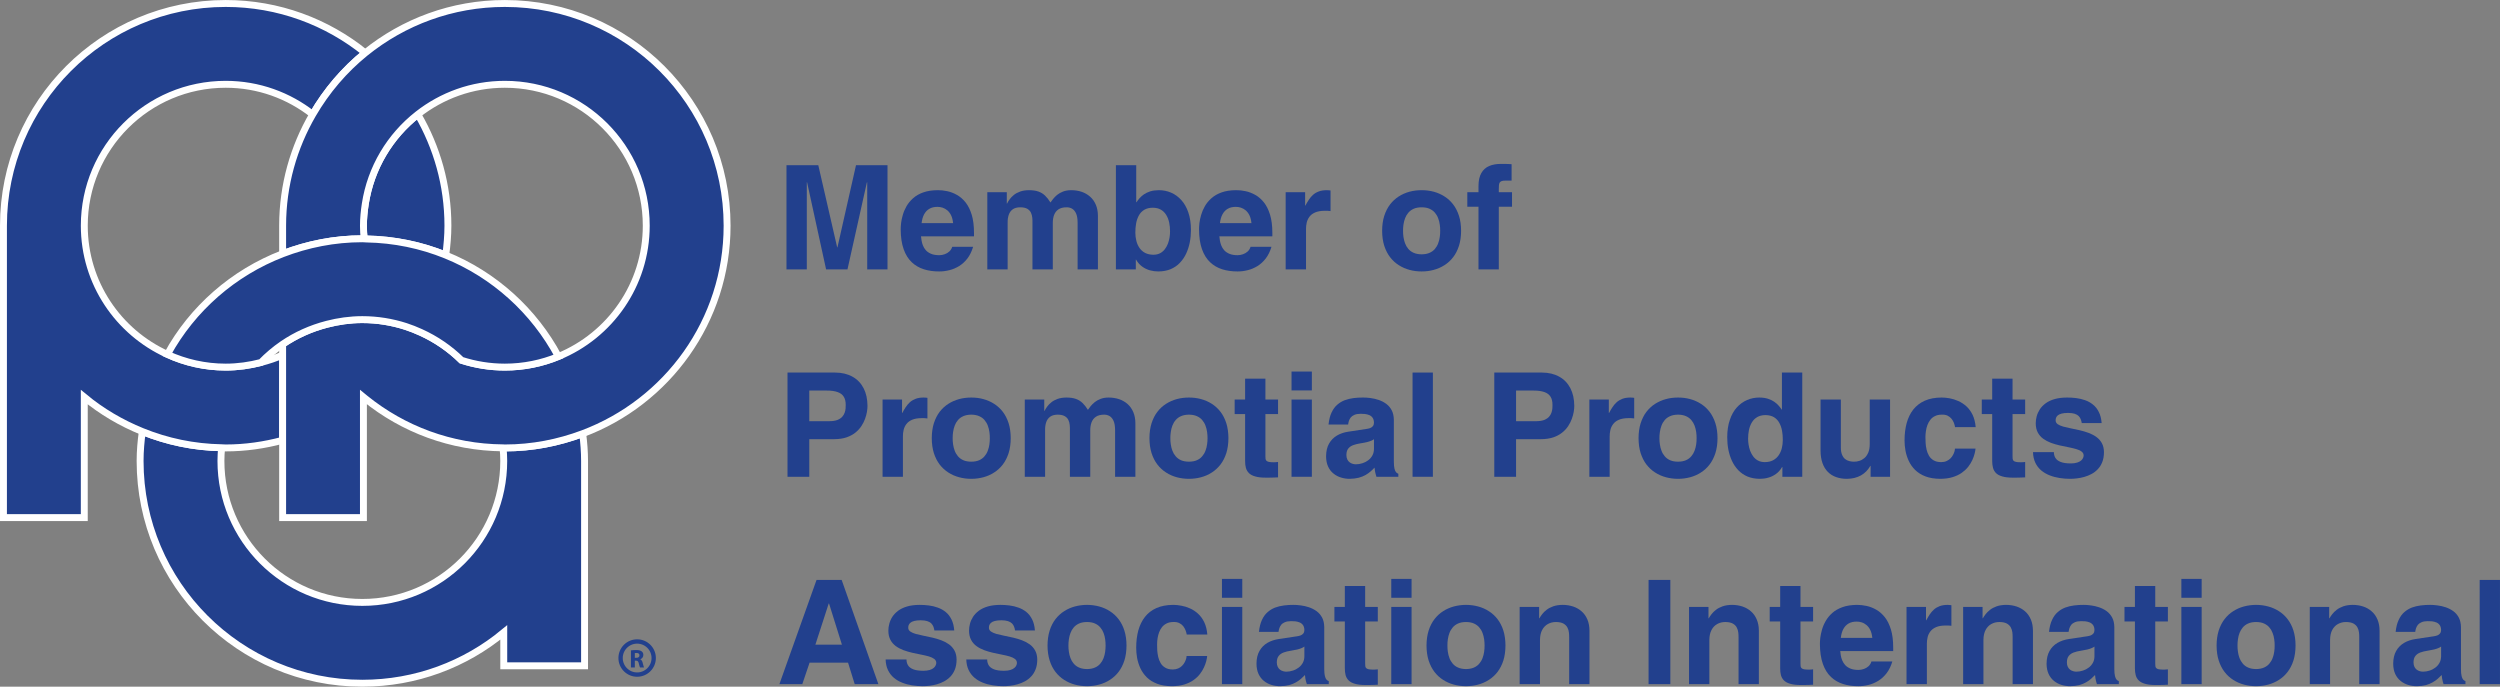 <?xml version="1.0" encoding="UTF-8"?>
<svg xmlns="http://www.w3.org/2000/svg" xmlns:xlink="http://www.w3.org/1999/xlink" width="513.66pt" height="141.09pt" viewBox="0 0 513.66 141.09" version="1.1">
<rect x="0" y="0" width="513.66" height="141.09" fill="#808080" stroke="none"/>
<defs>
<clipPath id="clip1">
  <path d="M 509 119 L 513.66 119 L 513.66 141 L 509 141 Z M 509 119 "/>
</clipPath>
<clipPath id="clip2">
  <path d="M 8 68 L 141 68 L 141 141.09 L 8 141.09 Z M 8 68 "/>
</clipPath>
<clipPath id="clip3">
  <path d="M 114 119 L 147 119 L 147 141.09 L 114 141.09 Z M 114 119 "/>
</clipPath>
</defs>
<g id="surface1">
<path style=" stroke:none;fill-rule:nonzero;fill:rgb(13.333%,25.098%,55.293%);fill-opacity:1;" d="M 182.352 33.941 L 175.879 33.941 L 172.066 50.82 L 172.008 50.82 L 168.129 33.941 L 161.594 33.941 L 161.594 55.355 L 165.77 55.355 L 165.77 37.461 L 165.828 37.461 L 169.734 55.355 L 174.125 55.355 L 178.117 37.461 L 178.18 37.461 L 178.18 55.355 L 182.352 55.355 L 182.352 33.941 "/>
<path style=" stroke:none;fill-rule:nonzero;fill:rgb(13.333%,25.098%,55.293%);fill-opacity:1;" d="M 195.648 50.707 C 195.535 51.078 195.34 51.398 195.07 51.656 C 194.793 51.91 194.469 52.105 194.105 52.234 C 193.742 52.371 193.355 52.434 192.965 52.434 C 192.297 52.43 191.734 52.332 191.293 52.145 C 190.855 51.953 190.492 51.715 190.23 51.414 C 189.965 51.113 189.762 50.785 189.629 50.438 C 189.496 50.086 189.402 49.75 189.348 49.414 C 189.289 49.086 189.254 48.801 189.234 48.555 L 200.121 48.555 L 200.121 47.812 C 200.117 46.363 199.961 45.133 199.652 44.117 C 199.336 43.105 198.926 42.266 198.402 41.602 C 197.875 40.945 197.293 40.43 196.641 40.062 C 195.992 39.695 195.332 39.434 194.645 39.285 C 193.961 39.133 193.305 39.066 192.664 39.074 C 191.516 39.082 190.52 39.234 189.688 39.535 C 188.855 39.832 188.168 40.23 187.609 40.73 C 187.051 41.223 186.598 41.773 186.258 42.367 C 185.918 42.965 185.66 43.566 185.492 44.168 C 185.316 44.77 185.199 45.324 185.141 45.836 C 185.09 46.352 185.059 46.766 185.062 47.094 C 185.066 48.723 185.27 50.09 185.668 51.203 C 186.062 52.32 186.625 53.215 187.34 53.887 C 188.047 54.555 188.883 55.035 189.848 55.336 C 190.797 55.633 191.844 55.777 192.965 55.773 C 193.648 55.777 194.34 55.691 195.047 55.516 C 195.75 55.348 196.418 55.059 197.062 54.672 C 197.695 54.277 198.27 53.758 198.77 53.105 C 199.266 52.453 199.66 51.652 199.941 50.707 Z M 189.355 45.844 C 189.434 45.141 189.605 44.543 189.867 44.047 C 190.133 43.551 190.488 43.164 190.941 42.906 C 191.398 42.633 191.949 42.504 192.605 42.504 C 192.941 42.496 193.293 42.551 193.641 42.66 C 193.992 42.773 194.32 42.953 194.629 43.207 C 194.938 43.465 195.203 43.809 195.418 44.238 C 195.625 44.668 195.762 45.203 195.828 45.844 L 189.355 45.844 "/>
<path style=" stroke:none;fill-rule:nonzero;fill:rgb(13.333%,25.098%,55.293%);fill-opacity:1;" d="M 225.586 44.383 C 225.582 43.508 225.441 42.738 225.16 42.078 C 224.879 41.418 224.492 40.863 223.988 40.418 C 223.484 39.973 222.902 39.633 222.242 39.41 C 221.578 39.184 220.848 39.074 220.066 39.074 C 219.438 39.078 218.887 39.176 218.414 39.359 C 217.938 39.547 217.535 39.773 217.199 40.043 C 216.867 40.328 216.59 40.605 216.367 40.883 C 216.141 41.164 215.969 41.402 215.832 41.605 C 215.484 41.039 215.113 40.566 214.727 40.195 C 214.332 39.816 213.875 39.539 213.348 39.352 C 212.82 39.164 212.18 39.074 211.422 39.074 C 210.723 39.078 210.117 39.172 209.609 39.355 C 209.102 39.535 208.672 39.766 208.32 40.051 C 207.969 40.336 207.676 40.633 207.453 40.945 C 207.223 41.262 207.043 41.547 206.918 41.816 L 206.859 41.816 L 206.859 39.488 L 202.859 39.488 L 202.859 55.355 L 207.035 55.355 L 207.035 45.695 C 207.027 45.113 207.105 44.586 207.27 44.117 C 207.43 43.656 207.699 43.281 208.082 43.008 C 208.461 42.734 208.98 42.598 209.633 42.594 C 210.25 42.598 210.73 42.699 211.074 42.906 C 211.426 43.109 211.676 43.375 211.824 43.703 C 211.973 44.02 212.066 44.371 212.098 44.742 C 212.133 45.113 212.141 45.469 212.133 45.812 L 212.133 55.355 L 216.312 55.355 L 216.312 45.844 C 216.309 45.215 216.395 44.648 216.578 44.164 C 216.77 43.672 217.066 43.289 217.484 43.012 C 217.898 42.734 218.453 42.598 219.141 42.594 C 219.559 42.586 219.938 42.68 220.277 42.879 C 220.617 43.078 220.887 43.406 221.098 43.863 C 221.301 44.32 221.406 44.941 221.41 45.723 L 221.41 55.355 L 225.586 55.355 L 225.586 44.383 "/>
<path style=" stroke:none;fill-rule:nonzero;fill:rgb(13.333%,25.098%,55.293%);fill-opacity:1;" d="M 240.402 47.543 C 240.402 47.926 240.375 48.332 240.305 48.762 C 240.238 49.199 240.125 49.625 239.973 50.043 C 239.809 50.465 239.602 50.848 239.34 51.195 C 239.074 51.539 238.75 51.82 238.359 52.027 C 237.969 52.234 237.508 52.336 236.973 52.34 C 236.312 52.336 235.746 52.207 235.273 51.961 C 234.809 51.715 234.426 51.375 234.129 50.945 C 233.832 50.52 233.613 50.031 233.48 49.484 C 233.34 48.945 233.273 48.375 233.273 47.777 C 233.27 47.141 233.324 46.516 233.43 45.91 C 233.535 45.309 233.727 44.766 233.988 44.281 C 234.254 43.793 234.621 43.406 235.09 43.117 C 235.551 42.836 236.145 42.684 236.855 42.68 C 237.516 42.684 238.07 42.82 238.527 43.086 C 238.98 43.352 239.348 43.715 239.621 44.172 C 239.902 44.629 240.102 45.148 240.223 45.723 C 240.34 46.305 240.406 46.91 240.402 47.543 Z M 233.453 33.941 L 229.277 33.941 L 229.277 55.355 L 233.367 55.355 L 233.367 53.359 L 233.426 53.359 C 233.77 53.949 234.184 54.426 234.684 54.777 C 235.172 55.129 235.711 55.387 236.281 55.547 C 236.859 55.699 237.434 55.777 238.016 55.773 C 238.953 55.766 239.793 55.609 240.523 55.305 C 241.246 54.996 241.883 54.57 242.402 54.023 C 242.93 53.48 243.363 52.844 243.703 52.125 C 244.039 51.406 244.293 50.637 244.457 49.805 C 244.617 48.973 244.695 48.121 244.695 47.242 C 244.691 45.871 244.508 44.672 244.16 43.652 C 243.809 42.625 243.324 41.773 242.707 41.098 C 242.098 40.426 241.395 39.91 240.605 39.578 C 239.82 39.238 238.988 39.074 238.105 39.074 C 237.438 39.078 236.855 39.156 236.348 39.312 C 235.844 39.477 235.414 39.68 235.047 39.926 C 234.688 40.18 234.379 40.445 234.129 40.734 C 233.883 41.016 233.676 41.289 233.516 41.547 L 233.453 41.547 L 233.453 33.941 "/>
<path style=" stroke:none;fill-rule:nonzero;fill:rgb(13.333%,25.098%,55.293%);fill-opacity:1;" d="M 256.945 50.707 C 256.836 51.078 256.641 51.398 256.367 51.656 C 256.094 51.91 255.77 52.105 255.402 52.234 C 255.043 52.371 254.652 52.434 254.266 52.434 C 253.594 52.43 253.035 52.332 252.594 52.145 C 252.152 51.953 251.793 51.715 251.527 51.414 C 251.266 51.113 251.062 50.785 250.93 50.438 C 250.793 50.086 250.699 49.75 250.645 49.414 C 250.59 49.086 250.555 48.801 250.535 48.555 L 261.422 48.555 L 261.422 47.812 C 261.418 46.363 261.262 45.133 260.949 44.117 C 260.637 43.105 260.227 42.266 259.703 41.602 C 259.176 40.945 258.594 40.43 257.941 40.062 C 257.293 39.695 256.633 39.434 255.945 39.285 C 255.258 39.133 254.602 39.066 253.965 39.074 C 252.812 39.082 251.82 39.234 250.988 39.535 C 250.156 39.832 249.469 40.23 248.906 40.73 C 248.348 41.223 247.895 41.773 247.559 42.367 C 247.215 42.965 246.961 43.566 246.789 44.168 C 246.613 44.77 246.5 45.324 246.438 45.836 C 246.387 46.352 246.355 46.766 246.359 47.094 C 246.363 48.723 246.566 50.09 246.965 51.203 C 247.363 52.32 247.922 53.215 248.641 53.887 C 249.348 54.555 250.184 55.035 251.145 55.336 C 252.098 55.633 253.141 55.777 254.266 55.773 C 254.949 55.777 255.645 55.691 256.348 55.516 C 257.047 55.348 257.719 55.059 258.359 54.672 C 258.996 54.277 259.566 53.758 260.066 53.105 C 260.566 52.453 260.961 51.652 261.242 50.707 Z M 250.656 45.844 C 250.734 45.141 250.906 44.543 251.168 44.047 C 251.434 43.551 251.789 43.164 252.242 42.906 C 252.699 42.633 253.25 42.504 253.906 42.504 C 254.242 42.496 254.594 42.551 254.941 42.66 C 255.293 42.773 255.621 42.953 255.93 43.207 C 256.234 43.465 256.504 43.809 256.715 44.238 C 256.926 44.668 257.062 45.203 257.129 45.844 L 250.656 45.844 "/>
<path style=" stroke:none;fill-rule:nonzero;fill:rgb(13.333%,25.098%,55.293%);fill-opacity:1;" d="M 264.156 55.355 L 268.34 55.355 L 268.34 47.094 C 268.328 46.645 268.379 46.207 268.48 45.758 C 268.578 45.316 268.77 44.906 269.039 44.539 C 269.312 44.172 269.699 43.871 270.211 43.652 C 270.715 43.43 271.379 43.312 272.184 43.309 C 272.383 43.309 272.582 43.309 272.789 43.312 C 272.996 43.324 273.191 43.336 273.379 43.367 L 273.379 39.133 C 273.242 39.113 273.109 39.102 272.977 39.094 C 272.84 39.078 272.707 39.074 272.57 39.074 C 271.938 39.078 271.398 39.164 270.941 39.344 C 270.488 39.512 270.094 39.75 269.766 40.043 C 269.438 40.344 269.152 40.684 268.906 41.062 C 268.656 41.43 268.43 41.824 268.219 42.23 L 268.156 42.23 L 268.156 39.488 L 264.156 39.488 L 264.156 55.355 "/>
<path style=" stroke:none;fill-rule:nonzero;fill:rgb(13.333%,25.098%,55.293%);fill-opacity:1;" d="M 300.203 47.422 C 300.199 46.281 300.055 45.254 299.773 44.359 C 299.48 43.457 299.09 42.672 298.578 42.008 C 298.066 41.344 297.473 40.797 296.789 40.363 C 296.105 39.926 295.371 39.605 294.57 39.387 C 293.777 39.176 292.953 39.074 292.094 39.074 C 291.238 39.074 290.406 39.176 289.613 39.387 C 288.816 39.605 288.078 39.926 287.395 40.363 C 286.715 40.797 286.117 41.344 285.609 42.008 C 285.102 42.672 284.703 43.457 284.41 44.359 C 284.129 45.254 283.984 46.281 283.98 47.422 C 283.984 48.566 284.129 49.59 284.41 50.488 C 284.703 51.391 285.102 52.176 285.609 52.836 C 286.117 53.504 286.715 54.047 287.395 54.48 C 288.078 54.918 288.816 55.238 289.613 55.453 C 290.406 55.672 291.238 55.773 292.094 55.773 C 292.953 55.773 293.777 55.672 294.57 55.453 C 295.371 55.238 296.105 54.918 296.789 54.48 C 297.473 54.047 298.066 53.504 298.578 52.836 C 299.09 52.176 299.48 51.391 299.773 50.488 C 300.055 49.59 300.199 48.566 300.203 47.422 Z M 295.906 47.422 C 295.914 47.836 295.887 48.254 295.82 48.703 C 295.762 49.148 295.648 49.582 295.492 49.996 C 295.34 50.418 295.113 50.797 294.828 51.137 C 294.547 51.477 294.176 51.746 293.727 51.945 C 293.281 52.145 292.73 52.25 292.094 52.254 C 291.453 52.25 290.906 52.145 290.457 51.945 C 290.012 51.746 289.645 51.477 289.355 51.137 C 289.07 50.797 288.844 50.418 288.691 49.996 C 288.535 49.582 288.426 49.148 288.363 48.703 C 288.301 48.254 288.27 47.836 288.277 47.422 C 288.27 47.012 288.301 46.582 288.363 46.137 C 288.426 45.699 288.535 45.266 288.691 44.848 C 288.844 44.426 289.07 44.047 289.355 43.711 C 289.645 43.367 290.012 43.102 290.457 42.898 C 290.906 42.695 291.453 42.598 292.094 42.594 C 292.73 42.598 293.281 42.695 293.727 42.898 C 294.176 43.102 294.547 43.367 294.828 43.711 C 295.113 44.047 295.34 44.426 295.492 44.848 C 295.648 45.266 295.762 45.699 295.82 46.137 C 295.887 46.582 295.914 47.012 295.906 47.422 "/>
<path style=" stroke:none;fill-rule:nonzero;fill:rgb(13.333%,25.098%,55.293%);fill-opacity:1;" d="M 307.949 42.473 L 310.664 42.473 L 310.664 39.488 L 307.949 39.488 L 307.949 38.867 C 307.945 38.539 307.957 38.262 307.98 38.035 C 308.004 37.809 308.059 37.629 308.145 37.492 C 308.238 37.355 308.383 37.254 308.586 37.191 C 308.781 37.133 309.062 37.105 309.414 37.105 L 310.578 37.105 L 310.578 33.734 C 310.461 33.727 310.312 33.715 310.133 33.707 C 309.957 33.691 309.727 33.688 309.449 33.684 C 309.176 33.68 308.836 33.676 308.434 33.676 C 307.473 33.668 306.648 33.816 305.949 34.121 C 305.258 34.422 304.719 34.91 304.352 35.574 C 303.973 36.238 303.781 37.117 303.777 38.211 L 303.777 39.488 L 301.48 39.488 L 301.48 42.473 L 303.777 42.473 L 303.777 55.355 L 307.949 55.355 L 307.949 42.473 "/>
<path style=" stroke:none;fill-rule:nonzero;fill:rgb(13.333%,25.098%,55.293%);fill-opacity:1;" d="M 166.277 90.234 L 171.41 90.234 C 172.367 90.23 173.199 90.105 173.91 89.867 C 174.621 89.625 175.238 89.301 175.738 88.895 C 176.242 88.492 176.656 88.043 176.98 87.551 C 177.309 87.055 177.562 86.551 177.746 86.039 C 177.93 85.523 178.059 85.043 178.133 84.586 C 178.199 84.129 178.242 83.734 178.238 83.406 C 178.234 82.004 177.965 80.781 177.438 79.762 C 176.906 78.734 176.148 77.945 175.152 77.395 C 174.16 76.84 172.973 76.551 171.586 76.547 L 161.805 76.547 L 161.805 97.961 L 166.277 97.961 Z M 166.277 86.539 L 166.277 80.246 L 169.828 80.246 C 170.754 80.242 171.504 80.348 172.078 80.551 C 172.664 80.75 173.09 81.074 173.359 81.504 C 173.633 81.941 173.77 82.5 173.762 83.199 C 173.77 83.395 173.758 83.629 173.738 83.918 C 173.719 84.195 173.656 84.484 173.551 84.785 C 173.453 85.086 173.277 85.371 173.043 85.641 C 172.805 85.902 172.477 86.117 172.051 86.289 C 171.633 86.449 171.09 86.531 170.426 86.539 L 166.277 86.539 "/>
<path style=" stroke:none;fill-rule:nonzero;fill:rgb(13.333%,25.098%,55.293%);fill-opacity:1;" d="M 181.336 97.961 L 185.516 97.961 L 185.516 89.699 C 185.504 89.25 185.555 88.812 185.656 88.363 C 185.754 87.918 185.945 87.512 186.219 87.148 C 186.488 86.777 186.879 86.477 187.387 86.254 C 187.891 86.035 188.555 85.918 189.359 85.914 C 189.559 85.914 189.758 85.914 189.965 85.918 C 190.176 85.926 190.367 85.941 190.555 85.973 L 190.555 81.738 C 190.418 81.719 190.285 81.707 190.152 81.695 C 190.016 81.684 189.883 81.68 189.75 81.68 C 189.113 81.684 188.574 81.77 188.117 81.945 C 187.664 82.121 187.27 82.355 186.941 82.652 C 186.613 82.949 186.328 83.289 186.082 83.668 C 185.84 84.039 185.605 84.43 185.395 84.84 L 185.336 84.84 L 185.336 82.094 L 181.336 82.094 L 181.336 97.961 "/>
<path style=" stroke:none;fill-rule:nonzero;fill:rgb(13.333%,25.098%,55.293%);fill-opacity:1;" d="M 207.668 90.027 C 207.66 88.887 207.52 87.859 207.238 86.961 C 206.945 86.062 206.547 85.273 206.043 84.613 C 205.531 83.949 204.934 83.402 204.25 82.969 C 203.57 82.535 202.836 82.211 202.035 81.996 C 201.242 81.781 200.418 81.68 199.559 81.68 C 198.703 81.68 197.871 81.781 197.074 81.996 C 196.281 82.211 195.539 82.535 194.855 82.969 C 194.176 83.402 193.582 83.949 193.066 84.613 C 192.562 85.273 192.168 86.062 191.875 86.961 C 191.594 87.859 191.449 88.887 191.445 90.027 C 191.449 91.168 191.594 92.195 191.875 93.098 C 192.168 93.992 192.562 94.781 193.066 95.441 C 193.582 96.105 194.176 96.656 194.855 97.086 C 195.539 97.527 196.281 97.848 197.074 98.062 C 197.871 98.273 198.703 98.383 199.559 98.383 C 200.418 98.383 201.242 98.273 202.035 98.062 C 202.836 97.848 203.57 97.527 204.25 97.086 C 204.934 96.656 205.531 96.105 206.043 95.441 C 206.547 94.781 206.945 93.992 207.238 93.098 C 207.52 92.195 207.66 91.168 207.668 90.027 Z M 203.371 90.027 C 203.379 90.445 203.348 90.863 203.285 91.312 C 203.227 91.75 203.113 92.188 202.957 92.602 C 202.805 93.027 202.578 93.402 202.289 93.738 C 202.008 94.086 201.641 94.355 201.191 94.555 C 200.742 94.754 200.195 94.855 199.559 94.859 C 198.914 94.855 198.371 94.754 197.922 94.555 C 197.473 94.355 197.109 94.086 196.82 93.738 C 196.535 93.402 196.309 93.027 196.156 92.602 C 196 92.188 195.887 91.75 195.828 91.312 C 195.762 90.863 195.734 90.445 195.738 90.027 C 195.734 89.617 195.762 89.191 195.828 88.746 C 195.887 88.305 196 87.875 196.156 87.453 C 196.309 87.031 196.535 86.652 196.82 86.316 C 197.109 85.973 197.473 85.707 197.922 85.508 C 198.371 85.305 198.914 85.203 199.559 85.195 C 200.195 85.203 200.742 85.305 201.191 85.508 C 201.641 85.707 202.008 85.973 202.289 86.316 C 202.578 86.652 202.805 87.031 202.957 87.453 C 203.113 87.875 203.227 88.305 203.285 88.746 C 203.348 89.191 203.379 89.617 203.371 90.027 "/>
<path style=" stroke:none;fill-rule:nonzero;fill:rgb(13.333%,25.098%,55.293%);fill-opacity:1;" d="M 233.281 86.984 C 233.277 86.113 233.141 85.344 232.855 84.684 C 232.574 84.027 232.191 83.469 231.688 83.023 C 231.184 82.582 230.602 82.238 229.938 82.016 C 229.27 81.793 228.543 81.68 227.766 81.68 C 227.133 81.684 226.586 81.781 226.113 81.965 C 225.637 82.148 225.234 82.375 224.895 82.652 C 224.562 82.93 224.285 83.207 224.062 83.484 C 223.84 83.773 223.66 84.008 223.527 84.211 C 223.18 83.648 222.812 83.176 222.422 82.801 C 222.031 82.422 221.574 82.145 221.047 81.957 C 220.52 81.77 219.875 81.68 219.117 81.68 C 218.422 81.684 217.812 81.777 217.305 81.961 C 216.797 82.141 216.367 82.371 216.016 82.66 C 215.664 82.941 215.371 83.238 215.152 83.551 C 214.922 83.867 214.738 84.152 214.613 84.422 L 214.555 84.422 L 214.555 82.094 L 210.555 82.094 L 210.555 97.961 L 214.73 97.961 L 214.73 88.297 C 214.727 87.715 214.805 87.188 214.965 86.723 C 215.129 86.262 215.395 85.891 215.781 85.613 C 216.16 85.34 216.676 85.203 217.328 85.195 C 217.949 85.203 218.43 85.309 218.77 85.512 C 219.121 85.715 219.371 85.977 219.52 86.305 C 219.668 86.629 219.766 86.977 219.793 87.352 C 219.828 87.715 219.84 88.078 219.828 88.418 L 219.828 97.961 L 224.008 97.961 L 224.008 88.445 C 224.004 87.816 224.094 87.254 224.277 86.77 C 224.465 86.277 224.762 85.898 225.18 85.621 C 225.594 85.34 226.148 85.203 226.844 85.195 C 227.254 85.191 227.629 85.285 227.977 85.488 C 228.312 85.688 228.586 86.012 228.793 86.469 C 228.996 86.926 229.102 87.551 229.109 88.328 L 229.109 97.961 L 233.281 97.961 L 233.281 86.984 "/>
<path style=" stroke:none;fill-rule:nonzero;fill:rgb(13.333%,25.098%,55.293%);fill-opacity:1;" d="M 252.398 90.027 C 252.391 88.887 252.246 87.859 251.965 86.961 C 251.676 86.062 251.277 85.273 250.77 84.613 C 250.258 83.949 249.66 83.402 248.98 82.969 C 248.301 82.535 247.566 82.211 246.762 81.996 C 245.973 81.781 245.145 81.68 244.285 81.68 C 243.43 81.68 242.598 81.781 241.801 81.996 C 241.008 82.211 240.27 82.535 239.59 82.969 C 238.906 83.402 238.309 83.949 237.801 84.613 C 237.289 85.273 236.895 86.062 236.605 86.961 C 236.32 87.859 236.176 88.887 236.172 90.027 C 236.176 91.168 236.32 92.195 236.605 93.098 C 236.895 93.992 237.289 94.781 237.801 95.441 C 238.309 96.105 238.906 96.656 239.59 97.086 C 240.27 97.527 241.008 97.848 241.801 98.062 C 242.598 98.273 243.43 98.383 244.285 98.383 C 245.145 98.383 245.973 98.273 246.762 98.062 C 247.566 97.848 248.301 97.527 248.98 97.086 C 249.66 96.656 250.258 96.105 250.77 95.441 C 251.277 94.781 251.676 93.992 251.965 93.098 C 252.246 92.195 252.391 91.168 252.398 90.027 Z M 248.105 90.027 C 248.109 90.445 248.074 90.863 248.012 91.312 C 247.957 91.75 247.844 92.188 247.684 92.602 C 247.531 93.027 247.309 93.402 247.016 93.738 C 246.734 94.086 246.371 94.355 245.922 94.555 C 245.473 94.754 244.926 94.855 244.285 94.859 C 243.641 94.855 243.098 94.754 242.648 94.555 C 242.199 94.355 241.836 94.086 241.555 93.738 C 241.262 93.402 241.039 93.027 240.883 92.602 C 240.727 92.188 240.613 91.75 240.559 91.312 C 240.492 90.863 240.461 90.445 240.465 90.027 C 240.461 89.617 240.492 89.191 240.559 88.746 C 240.613 88.305 240.727 87.875 240.883 87.453 C 241.039 87.031 241.262 86.652 241.555 86.316 C 241.836 85.973 242.199 85.707 242.648 85.508 C 243.098 85.305 243.641 85.203 244.285 85.195 C 244.926 85.203 245.473 85.305 245.922 85.508 C 246.371 85.707 246.734 85.973 247.016 86.316 C 247.309 86.652 247.531 87.031 247.684 87.453 C 247.844 87.875 247.957 88.305 248.012 88.746 C 248.074 89.191 248.109 89.617 248.105 90.027 "/>
<path style=" stroke:none;fill-rule:nonzero;fill:rgb(13.333%,25.098%,55.293%);fill-opacity:1;" d="M 259.996 77.801 L 255.824 77.801 L 255.824 82.094 L 253.676 82.094 L 253.676 85.078 L 255.824 85.078 L 255.824 94.711 C 255.82 95.227 255.871 95.695 255.98 96.109 C 256.098 96.535 256.301 96.891 256.605 97.199 C 256.898 97.5 257.336 97.734 257.898 97.891 C 258.465 98.059 259.191 98.141 260.09 98.141 L 260.629 98.141 C 260.949 98.141 261.281 98.137 261.605 98.121 C 261.938 98.109 262.262 98.094 262.594 98.082 L 262.594 94.918 C 262.441 94.934 262.297 94.949 262.152 94.961 C 262 94.973 261.859 94.98 261.727 94.98 C 261.309 94.98 260.977 94.957 260.738 94.91 C 260.508 94.859 260.332 94.785 260.227 94.688 C 260.117 94.582 260.055 94.453 260.023 94.289 C 260.004 94.125 259.992 93.926 259.996 93.699 L 259.996 85.078 L 262.594 85.078 L 262.594 82.094 L 259.996 82.094 L 259.996 77.801 "/>
<path style=" stroke:none;fill-rule:nonzero;fill:rgb(13.333%,25.098%,55.293%);fill-opacity:1;" d="M 265.363 82.094 L 265.363 97.961 L 269.539 97.961 L 269.539 82.094 Z M 269.539 76.34 L 265.363 76.34 L 265.363 80.219 L 269.539 80.219 L 269.539 76.34 "/>
<path style=" stroke:none;fill-rule:nonzero;fill:rgb(13.333%,25.098%,55.293%);fill-opacity:1;" d="M 286.387 86.27 C 286.375 85.488 286.23 84.836 285.945 84.297 C 285.656 83.75 285.281 83.309 284.805 82.965 C 284.332 82.621 283.82 82.359 283.258 82.168 C 282.691 81.98 282.137 81.855 281.582 81.781 C 281.023 81.707 280.523 81.676 280.066 81.68 C 279.41 81.676 278.762 81.707 278.125 81.789 C 277.48 81.867 276.883 82.016 276.297 82.23 C 275.723 82.445 275.203 82.762 274.734 83.176 C 274.27 83.582 273.883 84.121 273.578 84.781 C 273.27 85.441 273.066 86.254 272.965 87.227 L 276.992 87.227 C 277.02 86.992 277.07 86.746 277.148 86.492 C 277.23 86.238 277.359 85.996 277.531 85.773 C 277.715 85.551 277.969 85.371 278.297 85.234 C 278.617 85.094 279.039 85.02 279.559 85.016 C 279.828 85.012 280.125 85.031 280.438 85.059 C 280.754 85.094 281.047 85.168 281.332 85.285 C 281.613 85.398 281.848 85.586 282.02 85.836 C 282.199 86.09 282.293 86.43 282.301 86.867 C 282.293 87.16 282.215 87.391 282.066 87.566 C 281.922 87.742 281.734 87.875 281.512 87.957 C 281.285 88.035 281.062 88.09 280.84 88.117 L 277.078 88.688 C 276.188 88.816 275.395 89.078 274.707 89.48 C 274.012 89.891 273.469 90.445 273.066 91.152 C 272.668 91.859 272.473 92.723 272.461 93.758 C 272.465 94.578 272.609 95.277 272.879 95.867 C 273.148 96.449 273.52 96.93 273.98 97.293 C 274.438 97.668 274.957 97.941 275.531 98.117 C 276.105 98.293 276.691 98.383 277.293 98.383 C 277.996 98.371 278.617 98.297 279.156 98.16 C 279.691 98.016 280.156 97.828 280.562 97.602 C 280.965 97.367 281.312 97.125 281.613 96.859 C 281.922 96.594 282.188 96.332 282.418 96.082 C 282.449 96.375 282.48 96.613 282.512 96.805 C 282.539 96.996 282.574 97.168 282.629 97.34 C 282.668 97.516 282.73 97.715 282.809 97.961 L 287.309 97.961 L 287.309 97.336 C 287.145 97.285 286.98 97.18 286.844 97.031 C 286.711 96.883 286.594 96.633 286.516 96.297 C 286.434 95.957 286.387 95.484 286.387 94.859 Z M 282.301 92.266 C 282.293 92.75 282.188 93.184 281.98 93.574 C 281.77 93.961 281.484 94.289 281.133 94.559 C 280.777 94.832 280.375 95.039 279.938 95.176 C 279.492 95.32 279.039 95.398 278.57 95.398 C 278.367 95.398 278.156 95.367 277.934 95.301 C 277.707 95.242 277.5 95.141 277.301 94.988 C 277.105 94.844 276.945 94.652 276.824 94.402 C 276.699 94.16 276.641 93.852 276.637 93.488 C 276.641 92.922 276.77 92.473 277.023 92.16 C 277.277 91.844 277.621 91.609 278.047 91.457 C 278.473 91.301 278.945 91.184 279.469 91.102 C 280.039 91.012 280.512 90.926 280.879 90.832 C 281.246 90.738 281.547 90.641 281.762 90.547 C 281.988 90.453 282.168 90.348 282.301 90.234 L 282.301 92.266 "/>
<path style=" stroke:none;fill-rule:nonzero;fill:rgb(13.333%,25.098%,55.293%);fill-opacity:1;" d="M 294.406 76.547 L 290.23 76.547 L 290.23 97.961 L 294.406 97.961 L 294.406 76.547 "/>
<path style=" stroke:none;fill-rule:nonzero;fill:rgb(13.333%,25.098%,55.293%);fill-opacity:1;" d="M 311.496 90.234 L 316.629 90.234 C 317.586 90.23 318.414 90.105 319.129 89.867 C 319.84 89.625 320.449 89.301 320.953 88.895 C 321.461 88.492 321.875 88.043 322.199 87.551 C 322.527 87.055 322.781 86.551 322.961 86.039 C 323.145 85.523 323.277 85.043 323.352 84.586 C 323.418 84.129 323.461 83.734 323.457 83.406 C 323.449 82.004 323.184 80.781 322.656 79.762 C 322.121 78.734 321.363 77.945 320.371 77.395 C 319.379 76.84 318.191 76.551 316.805 76.547 L 307.02 76.547 L 307.02 97.961 L 311.496 97.961 Z M 311.496 86.539 L 311.496 80.246 L 315.047 80.246 C 315.973 80.242 316.723 80.348 317.301 80.551 C 317.875 80.75 318.309 81.074 318.578 81.504 C 318.852 81.941 318.984 82.5 318.98 83.199 C 318.984 83.395 318.977 83.629 318.957 83.918 C 318.93 84.195 318.875 84.484 318.77 84.785 C 318.668 85.086 318.496 85.371 318.262 85.641 C 318.023 85.902 317.695 86.117 317.27 86.289 C 316.852 86.449 316.305 86.531 315.645 86.539 L 311.496 86.539 "/>
<path style=" stroke:none;fill-rule:nonzero;fill:rgb(13.333%,25.098%,55.293%);fill-opacity:1;" d="M 326.555 97.961 L 330.727 97.961 L 330.727 89.699 C 330.723 89.25 330.773 88.812 330.871 88.363 C 330.973 87.918 331.16 87.512 331.438 87.148 C 331.707 86.777 332.098 86.477 332.605 86.254 C 333.109 86.035 333.77 85.918 334.578 85.914 C 334.773 85.914 334.973 85.914 335.184 85.918 C 335.395 85.926 335.586 85.941 335.77 85.973 L 335.77 81.738 C 335.637 81.719 335.504 81.707 335.363 81.695 C 335.23 81.684 335.098 81.68 334.965 81.68 C 334.336 81.684 333.793 81.77 333.336 81.945 C 332.883 82.121 332.488 82.355 332.16 82.652 C 331.832 82.949 331.543 83.289 331.301 83.668 C 331.051 84.039 330.824 84.43 330.613 84.84 L 330.555 84.84 L 330.555 82.094 L 326.555 82.094 L 326.555 97.961 "/>
<path style=" stroke:none;fill-rule:nonzero;fill:rgb(13.333%,25.098%,55.293%);fill-opacity:1;" d="M 352.887 90.027 C 352.883 88.887 352.738 87.859 352.453 86.961 C 352.164 86.062 351.766 85.273 351.258 84.613 C 350.75 83.949 350.152 83.402 349.469 82.969 C 348.789 82.535 348.055 82.211 347.254 81.996 C 346.461 81.781 345.633 81.68 344.773 81.68 C 343.918 81.68 343.09 81.781 342.297 81.996 C 341.5 82.211 340.762 82.535 340.074 82.969 C 339.395 83.402 338.801 83.949 338.285 84.613 C 337.777 85.273 337.387 86.062 337.094 86.961 C 336.812 87.859 336.664 88.887 336.664 90.027 C 336.664 91.168 336.812 92.195 337.094 93.098 C 337.387 93.992 337.777 94.781 338.285 95.441 C 338.801 96.105 339.395 96.656 340.074 97.086 C 340.762 97.527 341.5 97.848 342.297 98.062 C 343.09 98.273 343.918 98.383 344.773 98.383 C 345.633 98.383 346.461 98.273 347.254 98.062 C 348.055 97.848 348.789 97.527 349.469 97.086 C 350.152 96.656 350.75 96.105 351.258 95.441 C 351.766 94.781 352.164 93.992 352.453 93.098 C 352.738 92.195 352.883 91.168 352.887 90.027 Z M 348.59 90.027 C 348.598 90.445 348.566 90.863 348.504 91.312 C 348.441 91.75 348.332 92.188 348.176 92.602 C 348.02 93.027 347.797 93.402 347.508 93.738 C 347.223 94.086 346.855 94.355 346.41 94.555 C 345.961 94.754 345.414 94.855 344.773 94.859 C 344.137 94.855 343.586 94.754 343.137 94.555 C 342.691 94.355 342.32 94.086 342.039 93.738 C 341.754 93.402 341.527 93.027 341.375 92.602 C 341.215 92.188 341.105 91.75 341.047 91.312 C 340.98 90.863 340.949 90.445 340.953 90.027 C 340.949 89.617 340.98 89.191 341.047 88.746 C 341.105 88.305 341.215 87.875 341.375 87.453 C 341.527 87.031 341.754 86.652 342.039 86.316 C 342.32 85.973 342.691 85.707 343.137 85.508 C 343.586 85.305 344.137 85.203 344.773 85.195 C 345.414 85.203 345.961 85.305 346.41 85.508 C 346.855 85.707 347.223 85.973 347.508 86.316 C 347.797 86.652 348.02 87.031 348.176 87.453 C 348.332 87.875 348.441 88.305 348.504 88.746 C 348.566 89.191 348.598 89.617 348.59 90.027 "/>
<path style=" stroke:none;fill-rule:nonzero;fill:rgb(13.333%,25.098%,55.293%);fill-opacity:1;" d="M 370.301 76.547 L 366.121 76.547 L 366.121 84.152 L 366.066 84.152 C 365.902 83.895 365.695 83.621 365.445 83.34 C 365.199 83.055 364.891 82.789 364.523 82.535 C 364.164 82.285 363.734 82.082 363.23 81.922 C 362.723 81.762 362.141 81.684 361.469 81.68 C 360.594 81.68 359.754 81.844 358.969 82.188 C 358.18 82.52 357.48 83.027 356.863 83.703 C 356.25 84.383 355.77 85.234 355.426 86.254 C 355.066 87.281 354.883 88.48 354.883 89.852 C 354.883 90.727 354.961 91.582 355.121 92.41 C 355.289 93.242 355.535 94.016 355.871 94.73 C 356.215 95.449 356.645 96.082 357.172 96.629 C 357.699 97.176 358.332 97.605 359.059 97.914 C 359.785 98.215 360.617 98.371 361.562 98.383 C 362.141 98.387 362.723 98.309 363.297 98.148 C 363.863 97.996 364.406 97.738 364.895 97.383 C 365.391 97.031 365.812 96.555 366.152 95.965 L 366.215 95.965 L 366.215 97.961 L 370.301 97.961 Z M 359.172 90.148 C 359.172 89.52 359.23 88.91 359.352 88.328 C 359.477 87.754 359.676 87.234 359.953 86.777 C 360.227 86.32 360.598 85.961 361.051 85.695 C 361.508 85.43 362.062 85.293 362.723 85.285 C 363.434 85.293 364.027 85.441 364.492 85.723 C 364.957 86.012 365.32 86.398 365.586 86.887 C 365.852 87.371 366.035 87.914 366.148 88.516 C 366.254 89.125 366.305 89.746 366.301 90.387 C 366.301 90.984 366.234 91.547 366.098 92.09 C 365.961 92.641 365.746 93.125 365.445 93.551 C 365.152 93.98 364.77 94.316 364.305 94.566 C 363.832 94.816 363.266 94.945 362.602 94.949 C 362.066 94.945 361.605 94.84 361.215 94.633 C 360.824 94.426 360.5 94.141 360.238 93.801 C 359.973 93.453 359.766 93.07 359.605 92.648 C 359.449 92.234 359.34 91.805 359.273 91.367 C 359.203 90.938 359.172 90.531 359.172 90.148 "/>
<path style=" stroke:none;fill-rule:nonzero;fill:rgb(13.333%,25.098%,55.293%);fill-opacity:1;" d="M 388.34 82.094 L 384.164 82.094 L 384.164 91.254 C 384.16 91.957 384.055 92.543 383.855 93.008 C 383.648 93.477 383.391 93.848 383.066 94.117 C 382.742 94.387 382.398 94.582 382.023 94.695 C 381.652 94.812 381.289 94.863 380.941 94.859 C 380.617 94.863 380.297 94.824 379.977 94.742 C 379.66 94.664 379.363 94.527 379.102 94.316 C 378.84 94.109 378.629 93.809 378.473 93.426 C 378.312 93.043 378.23 92.543 378.23 91.938 L 378.23 82.094 L 374.055 82.094 L 374.055 92.531 C 374.059 93.551 374.191 94.426 374.457 95.16 C 374.719 95.895 375.098 96.5 375.578 96.98 C 376.059 97.457 376.629 97.809 377.289 98.035 C 377.945 98.266 378.668 98.383 379.453 98.383 C 380.559 98.371 381.52 98.145 382.34 97.688 C 383.152 97.234 383.801 96.578 384.285 95.723 L 384.34 95.723 L 384.34 97.961 L 388.34 97.961 L 388.34 82.094 "/>
<path style=" stroke:none;fill-rule:nonzero;fill:rgb(13.333%,25.098%,55.293%);fill-opacity:1;" d="M 401.664 92.176 C 401.664 92.328 401.641 92.52 401.578 92.75 C 401.516 92.98 401.41 93.219 401.277 93.473 C 401.145 93.727 400.965 93.965 400.746 94.188 C 400.523 94.41 400.262 94.59 399.941 94.73 C 399.621 94.879 399.254 94.945 398.832 94.949 C 398.207 94.945 397.691 94.82 397.281 94.578 C 396.883 94.34 396.562 94.027 396.332 93.633 C 396.105 93.242 395.938 92.809 395.836 92.352 C 395.73 91.891 395.664 91.441 395.645 90.992 C 395.613 90.539 395.605 90.145 395.609 89.793 C 395.609 89.395 395.645 88.977 395.707 88.559 C 395.77 88.129 395.875 87.723 396.02 87.324 C 396.172 86.922 396.371 86.566 396.621 86.246 C 396.871 85.926 397.191 85.672 397.57 85.488 C 397.949 85.297 398.398 85.203 398.926 85.195 C 399.406 85.172 399.812 85.242 400.148 85.398 C 400.48 85.562 400.754 85.773 400.969 86.043 C 401.188 86.312 401.344 86.598 401.465 86.902 C 401.578 87.211 401.656 87.496 401.691 87.762 L 405.934 87.762 C 405.844 86.773 405.633 85.934 405.297 85.23 C 404.953 84.527 404.527 83.945 404.02 83.48 C 403.512 83.02 402.949 82.66 402.359 82.395 C 401.762 82.133 401.168 81.941 400.578 81.836 C 399.98 81.73 399.43 81.676 398.926 81.68 C 397.586 81.684 396.434 81.902 395.469 82.332 C 394.512 82.762 393.719 83.371 393.105 84.152 C 392.492 84.938 392.039 85.867 391.75 86.934 C 391.465 88.008 391.316 89.191 391.316 90.477 C 391.312 91.152 391.375 91.855 391.504 92.578 C 391.641 93.309 391.863 94.016 392.18 94.703 C 392.5 95.387 392.938 96.008 393.492 96.559 C 394.051 97.109 394.75 97.551 395.602 97.879 C 396.445 98.207 397.465 98.367 398.652 98.383 C 399.621 98.371 400.469 98.262 401.199 98.031 C 401.93 97.809 402.559 97.508 403.082 97.137 C 403.605 96.758 404.051 96.348 404.406 95.895 C 404.758 95.438 405.035 94.98 405.25 94.512 C 405.457 94.051 405.617 93.613 405.715 93.203 C 405.816 92.797 405.883 92.453 405.898 92.176 L 401.664 92.176 "/>
<path style=" stroke:none;fill-rule:nonzero;fill:rgb(13.333%,25.098%,55.293%);fill-opacity:1;" d="M 413.504 77.801 L 409.324 77.801 L 409.324 82.094 L 407.184 82.094 L 407.184 85.078 L 409.324 85.078 L 409.324 94.711 C 409.32 95.227 409.379 95.695 409.488 96.109 C 409.598 96.535 409.809 96.891 410.105 97.199 C 410.406 97.5 410.84 97.734 411.406 97.891 C 411.965 98.059 412.695 98.141 413.594 98.141 L 414.129 98.141 C 414.457 98.141 414.785 98.137 415.113 98.121 C 415.441 98.109 415.77 98.094 416.098 98.082 L 416.098 94.918 C 415.945 94.934 415.797 94.949 415.656 94.961 C 415.508 94.973 415.367 94.98 415.234 94.98 C 414.809 94.98 414.48 94.957 414.246 94.91 C 414.008 94.859 413.84 94.785 413.73 94.688 C 413.621 94.582 413.555 94.453 413.531 94.289 C 413.512 94.125 413.496 93.926 413.504 93.699 L 413.504 85.078 L 416.098 85.078 L 416.098 82.094 L 413.504 82.094 L 413.504 77.801 "/>
<path style=" stroke:none;fill-rule:nonzero;fill:rgb(13.333%,25.098%,55.293%);fill-opacity:1;" d="M 431.812 86.926 C 431.742 86.039 431.555 85.285 431.238 84.664 C 430.934 84.047 430.539 83.535 430.051 83.145 C 429.57 82.75 429.031 82.445 428.438 82.234 C 427.848 82.02 427.23 81.879 426.582 81.793 C 425.941 81.711 425.312 81.676 424.684 81.68 C 423.695 81.684 422.84 81.793 422.113 82.008 C 421.391 82.219 420.781 82.512 420.293 82.875 C 419.793 83.246 419.398 83.656 419.105 84.113 C 418.809 84.574 418.594 85.047 418.465 85.539 C 418.332 86.039 418.27 86.52 418.27 86.984 C 418.277 87.727 418.418 88.355 418.691 88.867 C 418.973 89.387 419.34 89.809 419.809 90.148 C 420.281 90.488 420.801 90.762 421.387 90.984 C 421.969 91.195 422.57 91.379 423.195 91.516 C 423.812 91.656 424.414 91.781 425.004 91.891 C 425.586 92.008 426.105 92.133 426.578 92.266 C 427.047 92.398 427.422 92.57 427.688 92.777 C 427.965 92.984 428.109 93.25 428.113 93.578 C 428.117 93.73 428.074 93.902 427.996 94.086 C 427.926 94.277 427.785 94.453 427.59 94.621 C 427.395 94.793 427.129 94.934 426.781 95.043 C 426.438 95.16 425.992 95.215 425.461 95.219 C 424.59 95.215 423.902 95.113 423.398 94.914 C 422.891 94.715 422.527 94.441 422.312 94.09 C 422.102 93.738 421.992 93.344 422.004 92.895 L 417.707 92.895 C 417.734 93.734 417.895 94.465 418.195 95.09 C 418.496 95.711 418.898 96.23 419.402 96.656 C 419.906 97.078 420.484 97.414 421.129 97.668 C 421.77 97.922 422.449 98.098 423.172 98.215 C 423.891 98.324 424.613 98.383 425.34 98.383 C 425.758 98.383 426.215 98.352 426.719 98.293 C 427.211 98.238 427.723 98.137 428.242 97.992 C 428.762 97.848 429.262 97.641 429.746 97.383 C 430.227 97.125 430.652 96.797 431.035 96.387 C 431.418 95.988 431.723 95.5 431.945 94.93 C 432.168 94.359 432.281 93.695 432.289 92.922 C 432.281 92.195 432.141 91.582 431.863 91.066 C 431.586 90.555 431.211 90.129 430.738 89.793 C 430.27 89.449 429.734 89.168 429.148 88.949 C 428.559 88.73 427.953 88.547 427.324 88.406 C 426.699 88.258 426.09 88.129 425.496 88.016 C 424.914 87.902 424.379 87.777 423.91 87.648 C 423.438 87.512 423.066 87.352 422.781 87.152 C 422.508 86.953 422.363 86.699 422.359 86.391 C 422.355 86.219 422.383 86.039 422.438 85.859 C 422.496 85.676 422.617 85.512 422.789 85.355 C 422.965 85.203 423.223 85.078 423.562 84.984 C 423.91 84.891 424.359 84.84 424.926 84.84 C 425.484 84.84 425.941 84.906 426.297 85.02 C 426.645 85.141 426.914 85.305 427.109 85.5 C 427.301 85.707 427.441 85.926 427.531 86.172 C 427.621 86.422 427.688 86.676 427.727 86.926 L 431.812 86.926 "/>
<path style=" stroke:none;fill-rule:nonzero;fill:rgb(13.333%,25.098%,55.293%);fill-opacity:1;" d="M 166.34 136.152 L 174.242 136.152 L 175.613 140.566 L 180.477 140.566 L 172.93 119.152 L 167.77 119.152 L 160.137 140.566 L 164.844 140.566 Z M 170.277 123.984 L 170.332 123.984 L 172.984 132.457 L 167.531 132.457 L 170.277 123.984 "/>
<path style=" stroke:none;fill-rule:nonzero;fill:rgb(13.333%,25.098%,55.293%);fill-opacity:1;" d="M 196.062 129.535 C 195.992 128.641 195.809 127.891 195.496 127.27 C 195.184 126.648 194.793 126.141 194.309 125.746 C 193.824 125.355 193.289 125.055 192.688 124.844 C 192.098 124.625 191.48 124.48 190.836 124.398 C 190.195 124.32 189.562 124.277 188.938 124.281 C 187.949 124.285 187.094 124.398 186.367 124.609 C 185.648 124.824 185.039 125.117 184.543 125.48 C 184.051 125.852 183.656 126.262 183.355 126.719 C 183.062 127.176 182.852 127.652 182.723 128.148 C 182.582 128.641 182.527 129.121 182.527 129.59 C 182.531 130.336 182.676 130.957 182.949 131.473 C 183.227 131.988 183.598 132.414 184.062 132.754 C 184.535 133.098 185.059 133.371 185.645 133.59 C 186.227 133.801 186.828 133.98 187.445 134.121 C 188.07 134.258 188.668 134.383 189.254 134.5 C 189.836 134.609 190.363 134.734 190.832 134.867 C 191.297 135.004 191.672 135.176 191.945 135.383 C 192.219 135.59 192.363 135.855 192.371 136.184 C 192.375 136.34 192.332 136.508 192.254 136.691 C 192.18 136.879 192.043 137.062 191.848 137.227 C 191.652 137.402 191.387 137.539 191.039 137.652 C 190.688 137.762 190.246 137.816 189.711 137.824 C 188.844 137.816 188.156 137.723 187.648 137.52 C 187.141 137.32 186.781 137.047 186.566 136.695 C 186.355 136.348 186.25 135.949 186.254 135.496 L 181.961 135.496 C 181.992 136.34 182.152 137.074 182.453 137.691 C 182.754 138.312 183.152 138.836 183.66 139.262 C 184.164 139.684 184.738 140.02 185.387 140.273 C 186.027 140.527 186.707 140.707 187.43 140.816 C 188.145 140.93 188.871 140.984 189.59 140.984 C 190.012 140.984 190.469 140.961 190.969 140.898 C 191.469 140.848 191.977 140.738 192.5 140.598 C 193.012 140.453 193.516 140.25 193.996 139.992 C 194.48 139.727 194.906 139.398 195.293 138.996 C 195.676 138.594 195.977 138.105 196.203 137.535 C 196.426 136.965 196.539 136.297 196.543 135.523 C 196.539 134.801 196.395 134.184 196.113 133.672 C 195.836 133.164 195.461 132.734 194.992 132.395 C 194.52 132.055 193.988 131.773 193.402 131.555 C 192.809 131.336 192.203 131.152 191.578 131.008 C 190.949 130.863 190.344 130.734 189.754 130.621 C 189.164 130.504 188.637 130.379 188.164 130.254 C 187.691 130.121 187.316 129.953 187.039 129.758 C 186.762 129.559 186.617 129.305 186.613 128.996 C 186.605 128.82 186.637 128.641 186.691 128.461 C 186.754 128.285 186.867 128.113 187.043 127.965 C 187.219 127.805 187.473 127.684 187.82 127.59 C 188.164 127.496 188.617 127.445 189.176 127.445 C 189.738 127.445 190.195 127.512 190.547 127.629 C 190.895 127.75 191.172 127.906 191.363 128.105 C 191.551 128.309 191.695 128.531 191.789 128.777 C 191.875 129.023 191.941 129.281 191.98 129.535 L 196.062 129.535 "/>
<path style=" stroke:none;fill-rule:nonzero;fill:rgb(13.333%,25.098%,55.293%);fill-opacity:1;" d="M 212.641 129.535 C 212.57 128.641 212.383 127.891 212.074 127.27 C 211.762 126.648 211.371 126.141 210.883 125.746 C 210.402 125.355 209.863 125.055 209.266 124.844 C 208.676 124.625 208.059 124.48 207.414 124.398 C 206.773 124.32 206.141 124.277 205.512 124.281 C 204.523 124.285 203.668 124.398 202.941 124.609 C 202.227 124.824 201.609 125.117 201.121 125.48 C 200.625 125.852 200.234 126.262 199.934 126.719 C 199.641 127.176 199.426 127.652 199.297 128.148 C 199.16 128.641 199.102 129.121 199.102 129.59 C 199.109 130.336 199.254 130.957 199.527 131.473 C 199.805 131.988 200.168 132.414 200.641 132.754 C 201.113 133.098 201.633 133.371 202.223 133.59 C 202.801 133.801 203.398 133.98 204.023 134.121 C 204.645 134.258 205.246 134.383 205.832 134.5 C 206.414 134.609 206.941 134.734 207.406 134.867 C 207.875 135.004 208.25 135.176 208.523 135.383 C 208.797 135.59 208.938 135.855 208.941 136.184 C 208.945 136.34 208.91 136.508 208.832 136.691 C 208.758 136.879 208.613 137.062 208.422 137.227 C 208.227 137.402 207.957 137.539 207.609 137.652 C 207.266 137.762 206.82 137.816 206.289 137.824 C 205.422 137.816 204.734 137.723 204.227 137.52 C 203.719 137.32 203.359 137.047 203.145 136.695 C 202.93 136.348 202.828 135.949 202.832 135.496 L 198.535 135.496 C 198.562 136.34 198.73 137.074 199.027 137.691 C 199.332 138.312 199.73 138.836 200.238 139.262 C 200.738 139.684 201.316 140.02 201.961 140.273 C 202.602 140.527 203.285 140.707 204 140.816 C 204.719 140.93 205.441 140.984 206.168 140.984 C 206.59 140.984 207.043 140.961 207.547 140.898 C 208.047 140.848 208.551 140.738 209.07 140.598 C 209.59 140.453 210.094 140.25 210.574 139.992 C 211.055 139.727 211.484 139.398 211.863 138.996 C 212.246 138.594 212.555 138.105 212.773 137.535 C 213.004 136.965 213.113 136.297 213.121 135.523 C 213.113 134.801 212.969 134.184 212.691 133.672 C 212.414 133.164 212.039 132.734 211.57 132.395 C 211.098 132.055 210.566 131.773 209.98 131.555 C 209.387 131.336 208.781 131.152 208.152 131.008 C 207.527 130.863 206.922 130.734 206.332 130.621 C 205.742 130.504 205.211 130.379 204.742 130.254 C 204.27 130.121 203.895 129.953 203.617 129.758 C 203.336 129.559 203.191 129.305 203.188 128.996 C 203.184 128.82 203.211 128.641 203.266 128.461 C 203.324 128.285 203.445 128.113 203.621 127.965 C 203.793 127.805 204.051 127.684 204.395 127.59 C 204.742 127.496 205.195 127.445 205.754 127.445 C 206.316 127.445 206.773 127.512 207.125 127.629 C 207.473 127.75 207.746 127.906 207.941 128.105 C 208.129 128.309 208.273 128.531 208.363 128.777 C 208.453 129.023 208.52 129.281 208.555 129.535 L 212.641 129.535 "/>
<path style=" stroke:none;fill-rule:nonzero;fill:rgb(13.333%,25.098%,55.293%);fill-opacity:1;" d="M 231.457 132.633 C 231.453 131.488 231.305 130.469 231.023 129.566 C 230.734 128.664 230.336 127.883 229.828 127.223 C 229.316 126.559 228.719 126.008 228.039 125.578 C 227.359 125.137 226.625 124.816 225.82 124.602 C 225.031 124.391 224.203 124.281 223.344 124.281 C 222.488 124.281 221.656 124.391 220.859 124.602 C 220.066 124.816 219.324 125.137 218.645 125.578 C 217.969 126.008 217.367 126.559 216.855 127.223 C 216.348 127.883 215.949 128.664 215.664 129.566 C 215.383 130.469 215.234 131.488 215.23 132.633 C 215.234 133.777 215.383 134.801 215.664 135.699 C 215.949 136.598 216.348 137.383 216.855 138.047 C 217.367 138.711 217.969 139.262 218.645 139.691 C 219.324 140.129 220.066 140.453 220.859 140.664 C 221.656 140.879 222.488 140.984 223.344 140.984 C 224.203 140.984 225.031 140.879 225.82 140.664 C 226.625 140.453 227.359 140.129 228.039 139.691 C 228.719 139.262 229.316 138.711 229.828 138.047 C 230.336 137.383 230.734 136.598 231.023 135.699 C 231.305 134.801 231.453 133.777 231.457 132.633 Z M 227.16 132.633 C 227.164 133.047 227.133 133.469 227.07 133.918 C 227.016 134.359 226.902 134.789 226.746 135.211 C 226.59 135.633 226.367 136.008 226.074 136.348 C 225.793 136.691 225.43 136.961 224.98 137.156 C 224.531 137.355 223.984 137.465 223.344 137.469 C 222.699 137.465 222.156 137.355 221.707 137.156 C 221.262 136.961 220.895 136.691 220.609 136.348 C 220.32 136.008 220.098 135.633 219.945 135.211 C 219.785 134.789 219.676 134.359 219.617 133.918 C 219.551 133.469 219.52 133.047 219.523 132.633 C 219.52 132.219 219.551 131.797 219.617 131.352 C 219.676 130.91 219.785 130.477 219.945 130.059 C 220.098 129.637 220.32 129.258 220.609 128.918 C 220.895 128.578 221.262 128.309 221.707 128.109 C 222.156 127.906 222.699 127.805 223.344 127.801 C 223.984 127.805 224.531 127.906 224.98 128.109 C 225.43 128.309 225.793 128.578 226.074 128.918 C 226.367 129.258 226.59 129.637 226.746 130.059 C 226.902 130.477 227.016 130.91 227.07 131.352 C 227.133 131.797 227.164 132.219 227.16 132.633 "/>
<path style=" stroke:none;fill-rule:nonzero;fill:rgb(13.333%,25.098%,55.293%);fill-opacity:1;" d="M 243.797 134.781 C 243.797 134.934 243.766 135.121 243.707 135.359 C 243.641 135.586 243.539 135.824 243.406 136.078 C 243.273 136.328 243.098 136.57 242.875 136.797 C 242.652 137.02 242.391 137.199 242.07 137.34 C 241.75 137.48 241.387 137.551 240.961 137.555 C 240.336 137.551 239.82 137.426 239.41 137.18 C 239.012 136.945 238.691 136.629 238.465 136.238 C 238.234 135.844 238.07 135.414 237.965 134.961 C 237.863 134.5 237.801 134.047 237.77 133.598 C 237.746 133.145 237.734 132.746 237.742 132.395 C 237.742 131.996 237.77 131.586 237.836 131.16 C 237.895 130.734 238.008 130.324 238.148 129.934 C 238.297 129.527 238.5 129.168 238.75 128.852 C 239.004 128.531 239.324 128.281 239.699 128.094 C 240.078 127.902 240.531 127.805 241.055 127.801 C 241.535 127.777 241.941 127.848 242.277 128.008 C 242.609 128.164 242.883 128.379 243.102 128.648 C 243.312 128.914 243.473 129.207 243.59 129.508 C 243.707 129.816 243.785 130.098 243.828 130.367 L 248.062 130.367 C 247.98 129.379 247.762 128.539 247.426 127.832 C 247.082 127.129 246.656 126.547 246.148 126.09 C 245.641 125.621 245.086 125.262 244.492 125 C 243.895 124.734 243.301 124.547 242.707 124.445 C 242.113 124.332 241.559 124.277 241.055 124.281 C 239.719 124.285 238.562 124.508 237.602 124.934 C 236.641 125.367 235.848 125.977 235.238 126.762 C 234.629 127.543 234.176 128.477 233.879 129.543 C 233.594 130.609 233.449 131.797 233.449 133.078 C 233.445 133.754 233.508 134.457 233.633 135.184 C 233.77 135.914 233.992 136.621 234.312 137.305 C 234.633 137.992 235.066 138.613 235.625 139.164 C 236.18 139.719 236.883 140.152 237.734 140.48 C 238.574 140.809 239.598 140.977 240.785 140.984 C 241.75 140.98 242.598 140.863 243.328 140.641 C 244.059 140.41 244.691 140.117 245.215 139.742 C 245.742 139.367 246.18 138.949 246.535 138.496 C 246.887 138.039 247.164 137.582 247.379 137.113 C 247.59 136.652 247.746 136.219 247.848 135.812 C 247.945 135.398 248.012 135.059 248.027 134.781 L 243.797 134.781 "/>
<path style=" stroke:none;fill-rule:nonzero;fill:rgb(13.333%,25.098%,55.293%);fill-opacity:1;" d="M 251.066 124.699 L 251.066 140.566 L 255.242 140.566 L 255.242 124.699 Z M 255.242 118.941 L 251.066 118.941 L 251.066 122.82 L 255.242 122.82 L 255.242 118.941 "/>
<path style=" stroke:none;fill-rule:nonzero;fill:rgb(13.333%,25.098%,55.293%);fill-opacity:1;" d="M 272.086 128.879 C 272.078 128.098 271.934 127.441 271.648 126.898 C 271.355 126.359 270.98 125.914 270.508 125.57 C 270.035 125.23 269.52 124.969 268.957 124.777 C 268.395 124.59 267.84 124.457 267.281 124.391 C 266.727 124.312 266.227 124.277 265.77 124.281 C 265.109 124.277 264.465 124.312 263.824 124.395 C 263.184 124.473 262.582 124.621 261.996 124.832 C 261.422 125.055 260.902 125.367 260.438 125.781 C 259.973 126.188 259.582 126.723 259.277 127.387 C 258.973 128.047 258.77 128.863 258.668 129.828 L 262.691 129.828 C 262.715 129.598 262.77 129.352 262.852 129.094 C 262.934 128.84 263.062 128.605 263.234 128.379 C 263.414 128.156 263.668 127.977 263.996 127.84 C 264.32 127.699 264.742 127.629 265.258 127.625 C 265.531 127.621 265.824 127.633 266.137 127.66 C 266.457 127.699 266.746 127.773 267.035 127.891 C 267.316 128.008 267.543 128.188 267.723 128.438 C 267.902 128.691 267.996 129.035 268.004 129.473 C 267.996 129.766 267.918 130 267.77 130.172 C 267.621 130.348 267.438 130.477 267.211 130.562 C 266.988 130.641 266.766 130.695 266.539 130.727 L 262.781 131.289 C 261.891 131.422 261.098 131.684 260.402 132.086 C 259.711 132.492 259.172 133.047 258.77 133.754 C 258.371 134.461 258.172 135.324 258.164 136.363 C 258.168 137.18 258.312 137.883 258.578 138.473 C 258.852 139.059 259.223 139.531 259.684 139.902 C 260.141 140.273 260.66 140.547 261.23 140.723 C 261.805 140.898 262.395 140.984 262.992 140.984 C 263.695 140.98 264.32 140.906 264.855 140.77 C 265.395 140.621 265.859 140.434 266.262 140.203 C 266.664 139.973 267.016 139.727 267.316 139.465 C 267.621 139.195 267.891 138.938 268.121 138.688 C 268.152 138.98 268.18 139.219 268.207 139.406 C 268.238 139.598 268.277 139.777 268.324 139.945 C 268.371 140.121 268.43 140.324 268.508 140.566 L 273.012 140.566 L 273.012 139.941 C 272.844 139.891 272.684 139.789 272.547 139.637 C 272.41 139.488 272.297 139.238 272.215 138.898 C 272.133 138.562 272.086 138.086 272.086 137.469 Z M 268.004 134.867 C 267.996 135.359 267.891 135.789 267.684 136.18 C 267.469 136.566 267.188 136.895 266.836 137.16 C 266.48 137.434 266.078 137.645 265.637 137.781 C 265.195 137.93 264.742 138.004 264.273 138.004 C 264.07 138.004 263.859 137.973 263.633 137.906 C 263.41 137.848 263.199 137.742 263.004 137.598 C 262.809 137.449 262.645 137.254 262.527 137.012 C 262.402 136.766 262.344 136.453 262.336 136.094 C 262.344 135.523 262.473 135.082 262.727 134.77 C 262.977 134.449 263.316 134.215 263.746 134.059 C 264.168 133.906 264.648 133.785 265.164 133.711 C 265.738 133.621 266.211 133.527 266.582 133.441 C 266.945 133.344 267.246 133.25 267.465 133.148 C 267.691 133.059 267.867 132.949 268.004 132.844 L 268.004 134.867 "/>
<path style=" stroke:none;fill-rule:nonzero;fill:rgb(13.333%,25.098%,55.293%);fill-opacity:1;" d="M 280.492 120.406 L 276.316 120.406 L 276.316 124.699 L 274.172 124.699 L 274.172 127.684 L 276.316 127.684 L 276.316 137.316 C 276.312 137.832 276.367 138.301 276.473 138.719 C 276.59 139.141 276.793 139.496 277.098 139.801 C 277.395 140.105 277.828 140.34 278.398 140.496 C 278.957 140.66 279.688 140.746 280.586 140.746 L 281.121 140.746 C 281.449 140.746 281.777 140.738 282.105 140.727 C 282.434 140.719 282.762 140.703 283.09 140.684 L 283.09 137.523 C 282.938 137.539 282.789 137.555 282.645 137.566 C 282.496 137.578 282.355 137.582 282.219 137.582 C 281.801 137.582 281.473 137.559 281.234 137.516 C 281 137.469 280.824 137.391 280.723 137.289 C 280.609 137.188 280.547 137.062 280.523 136.895 C 280.496 136.727 280.484 136.527 280.492 136.301 L 280.492 127.684 L 283.09 127.684 L 283.09 124.699 L 280.492 124.699 L 280.492 120.406 "/>
<path style=" stroke:none;fill-rule:nonzero;fill:rgb(13.333%,25.098%,55.293%);fill-opacity:1;" d="M 285.855 124.699 L 285.855 140.566 L 290.027 140.566 L 290.027 124.699 Z M 290.027 118.941 L 285.855 118.941 L 285.855 122.82 L 290.027 122.82 L 290.027 118.941 "/>
<path style=" stroke:none;fill-rule:nonzero;fill:rgb(13.333%,25.098%,55.293%);fill-opacity:1;" d="M 309.32 132.633 C 309.312 131.488 309.172 130.469 308.891 129.566 C 308.602 128.664 308.203 127.883 307.695 127.223 C 307.184 126.559 306.586 126.008 305.906 125.578 C 305.23 125.137 304.488 124.816 303.688 124.602 C 302.895 124.391 302.07 124.281 301.211 124.281 C 300.355 124.281 299.523 124.391 298.73 124.602 C 297.934 124.816 297.191 125.137 296.512 125.578 C 295.828 126.008 295.234 126.559 294.727 127.223 C 294.219 127.883 293.82 128.664 293.531 129.566 C 293.246 130.469 293.102 131.488 293.098 132.633 C 293.102 133.777 293.246 134.801 293.531 135.699 C 293.82 136.598 294.219 137.383 294.727 138.047 C 295.234 138.711 295.828 139.262 296.512 139.691 C 297.191 140.129 297.934 140.453 298.73 140.664 C 299.523 140.879 300.355 140.984 301.211 140.984 C 302.07 140.984 302.895 140.879 303.688 140.664 C 304.488 140.453 305.23 140.129 305.906 139.691 C 306.586 139.262 307.184 138.711 307.695 138.047 C 308.203 137.383 308.602 136.598 308.891 135.699 C 309.172 134.801 309.312 133.777 309.32 132.633 Z M 305.027 132.633 C 305.027 133.047 305.004 133.469 304.938 133.918 C 304.879 134.359 304.766 134.789 304.609 135.211 C 304.457 135.633 304.23 136.008 303.941 136.348 C 303.66 136.691 303.289 136.961 302.848 137.156 C 302.398 137.355 301.848 137.465 301.211 137.469 C 300.566 137.465 300.023 137.355 299.574 137.156 C 299.125 136.961 298.762 136.691 298.477 136.348 C 298.188 136.008 297.961 135.633 297.809 135.211 C 297.652 134.789 297.539 134.359 297.48 133.918 C 297.414 133.469 297.387 133.047 297.395 132.633 C 297.387 132.219 297.414 131.797 297.48 131.352 C 297.539 130.91 297.652 130.477 297.809 130.059 C 297.961 129.637 298.188 129.258 298.477 128.918 C 298.762 128.578 299.125 128.309 299.574 128.109 C 300.023 127.906 300.566 127.805 301.211 127.801 C 301.848 127.805 302.398 127.906 302.848 128.109 C 303.289 128.309 303.66 128.578 303.941 128.918 C 304.23 129.258 304.457 129.637 304.609 130.059 C 304.766 130.477 304.879 130.91 304.938 131.352 C 305.004 131.797 305.027 132.219 305.027 132.633 "/>
<path style=" stroke:none;fill-rule:nonzero;fill:rgb(13.333%,25.098%,55.293%);fill-opacity:1;" d="M 326.582 129.59 C 326.574 128.715 326.438 127.953 326.156 127.293 C 325.879 126.633 325.488 126.07 324.984 125.633 C 324.488 125.184 323.902 124.848 323.238 124.621 C 322.574 124.398 321.848 124.281 321.066 124.281 C 320.316 124.285 319.672 124.391 319.129 124.578 C 318.594 124.766 318.137 125.008 317.766 125.301 C 317.391 125.586 317.09 125.891 316.855 126.195 C 316.617 126.508 316.434 126.781 316.297 127.027 L 316.234 127.027 L 316.234 124.699 L 312.234 124.699 L 312.234 140.566 L 316.41 140.566 L 316.41 131.473 C 316.422 130.668 316.566 129.992 316.852 129.445 C 317.141 128.898 317.535 128.492 318.023 128.219 C 318.516 127.941 319.074 127.801 319.691 127.801 C 320.352 127.805 320.867 127.918 321.242 128.125 C 321.609 128.344 321.879 128.609 322.047 128.934 C 322.215 129.258 322.32 129.598 322.355 129.953 C 322.398 130.309 322.41 130.637 322.406 130.934 L 322.406 140.566 L 326.582 140.566 L 326.582 129.59 "/>
<path style=" stroke:none;fill-rule:nonzero;fill:rgb(13.333%,25.098%,55.293%);fill-opacity:1;" d="M 343.195 119.152 L 338.723 119.152 L 338.723 140.566 L 343.195 140.566 L 343.195 119.152 "/>
<path style=" stroke:none;fill-rule:nonzero;fill:rgb(13.333%,25.098%,55.293%);fill-opacity:1;" d="M 361.383 129.59 C 361.379 128.715 361.238 127.953 360.953 127.293 C 360.676 126.633 360.285 126.07 359.785 125.633 C 359.281 125.184 358.699 124.848 358.035 124.621 C 357.367 124.398 356.645 124.281 355.863 124.281 C 355.113 124.285 354.469 124.391 353.926 124.578 C 353.391 124.766 352.934 125.008 352.566 125.301 C 352.191 125.586 351.887 125.891 351.656 126.195 C 351.414 126.508 351.23 126.781 351.094 127.027 L 351.031 127.027 L 351.031 124.699 L 347.035 124.699 L 347.035 140.566 L 351.211 140.566 L 351.211 131.473 C 351.219 130.668 351.363 129.992 351.652 129.445 C 351.938 128.898 352.332 128.492 352.82 128.219 C 353.316 127.941 353.871 127.801 354.492 127.801 C 355.148 127.805 355.664 127.918 356.039 128.125 C 356.414 128.344 356.68 128.609 356.844 128.934 C 357.016 129.258 357.113 129.598 357.156 129.953 C 357.199 130.309 357.215 130.637 357.207 130.934 L 357.207 140.566 L 361.383 140.566 L 361.383 129.59 "/>
<path style=" stroke:none;fill-rule:nonzero;fill:rgb(13.333%,25.098%,55.293%);fill-opacity:1;" d="M 369.934 120.406 L 365.762 120.406 L 365.762 124.699 L 363.609 124.699 L 363.609 127.684 L 365.762 127.684 L 365.762 137.316 C 365.758 137.832 365.809 138.301 365.918 138.719 C 366.031 139.141 366.234 139.496 366.539 139.801 C 366.836 140.105 367.27 140.34 367.836 140.496 C 368.398 140.66 369.129 140.746 370.027 140.746 L 370.562 140.746 C 370.887 140.746 371.219 140.738 371.543 140.727 C 371.875 140.719 372.199 140.703 372.527 140.684 L 372.527 137.523 C 372.379 137.539 372.23 137.555 372.09 137.566 C 371.938 137.578 371.797 137.582 371.664 137.582 C 371.242 137.582 370.914 137.559 370.676 137.516 C 370.441 137.469 370.27 137.391 370.16 137.289 C 370.055 137.188 369.988 137.062 369.961 136.895 C 369.938 136.727 369.93 136.527 369.934 136.301 L 369.934 127.684 L 372.527 127.684 L 372.527 124.699 L 369.934 124.699 L 369.934 120.406 "/>
<path style=" stroke:none;fill-rule:nonzero;fill:rgb(13.333%,25.098%,55.293%);fill-opacity:1;" d="M 384.512 135.914 C 384.398 136.293 384.203 136.609 383.934 136.871 C 383.66 137.121 383.336 137.316 382.969 137.445 C 382.605 137.578 382.223 137.645 381.828 137.645 C 381.16 137.637 380.602 137.547 380.16 137.355 C 379.719 137.168 379.359 136.922 379.098 136.625 C 378.836 136.32 378.629 135.992 378.492 135.645 C 378.355 135.301 378.266 134.961 378.211 134.629 C 378.152 134.301 378.121 134.008 378.105 133.77 L 388.984 133.77 L 388.984 133.02 C 388.98 131.578 388.824 130.348 388.516 129.332 C 388.199 128.312 387.789 127.473 387.266 126.816 C 386.738 126.16 386.156 125.641 385.508 125.273 C 384.863 124.902 384.195 124.648 383.508 124.496 C 382.824 124.348 382.168 124.277 381.531 124.281 C 380.379 124.293 379.383 124.449 378.559 124.746 C 377.727 125.047 377.031 125.441 376.473 125.938 C 375.91 126.438 375.465 126.98 375.125 127.578 C 374.777 128.176 374.523 128.777 374.355 129.379 C 374.18 129.977 374.066 130.535 374.004 131.051 C 373.953 131.559 373.922 131.98 373.926 132.309 C 373.934 133.93 374.137 135.305 374.535 136.418 C 374.93 137.531 375.484 138.426 376.203 139.094 C 376.91 139.77 377.746 140.25 378.711 140.547 C 379.66 140.848 380.707 140.988 381.828 140.984 C 382.516 140.988 383.207 140.906 383.91 140.73 C 384.613 140.559 385.281 140.273 385.926 139.879 C 386.562 139.488 387.133 138.965 387.637 138.312 C 388.129 137.664 388.523 136.859 388.805 135.914 Z M 378.223 131.055 C 378.301 130.352 378.469 129.758 378.73 129.258 C 378.996 128.762 379.352 128.379 379.805 128.113 C 380.262 127.848 380.816 127.715 381.469 127.715 C 381.812 127.707 382.156 127.766 382.504 127.875 C 382.859 127.98 383.188 128.164 383.492 128.422 C 383.805 128.68 384.066 129.023 384.277 129.445 C 384.488 129.883 384.625 130.418 384.691 131.055 L 378.223 131.055 "/>
<path style=" stroke:none;fill-rule:nonzero;fill:rgb(13.333%,25.098%,55.293%);fill-opacity:1;" d="M 391.723 140.566 L 395.902 140.566 L 395.902 132.309 C 395.895 131.859 395.941 131.414 396.047 130.969 C 396.141 130.527 396.332 130.121 396.605 129.754 C 396.883 129.387 397.27 129.086 397.773 128.863 C 398.281 128.637 398.941 128.523 399.746 128.52 C 399.945 128.52 400.145 128.52 400.355 128.523 C 400.562 128.531 400.754 128.551 400.941 128.578 L 400.941 124.344 C 400.809 124.328 400.672 124.312 400.539 124.305 C 400.402 124.285 400.27 124.281 400.137 124.281 C 399.504 124.285 398.961 124.379 398.504 124.551 C 398.051 124.727 397.656 124.957 397.336 125.258 C 397.004 125.555 396.715 125.898 396.469 126.27 C 396.227 126.645 395.992 127.039 395.781 127.445 L 395.723 127.445 L 395.723 124.699 L 391.723 124.699 L 391.723 140.566 "/>
<path style=" stroke:none;fill-rule:nonzero;fill:rgb(13.333%,25.098%,55.293%);fill-opacity:1;" d="M 417.699 129.59 C 417.688 128.715 417.551 127.953 417.27 127.293 C 416.992 126.633 416.602 126.07 416.105 125.633 C 415.602 125.184 415.016 124.848 414.352 124.621 C 413.688 124.398 412.961 124.281 412.18 124.281 C 411.43 124.285 410.781 124.391 410.242 124.578 C 409.703 124.766 409.246 125.008 408.879 125.301 C 408.508 125.586 408.203 125.891 407.969 126.195 C 407.73 126.508 407.547 126.781 407.406 127.027 L 407.348 127.027 L 407.348 124.699 L 403.355 124.699 L 403.355 140.566 L 407.527 140.566 L 407.527 131.473 C 407.531 130.668 407.68 129.992 407.965 129.445 C 408.254 128.898 408.645 128.492 409.137 128.219 C 409.629 127.941 410.188 127.801 410.805 127.801 C 411.461 127.805 411.98 127.918 412.355 128.125 C 412.723 128.344 412.996 128.609 413.156 128.934 C 413.328 129.258 413.434 129.598 413.473 129.953 C 413.512 130.309 413.523 130.637 413.52 130.934 L 413.52 140.566 L 417.699 140.566 L 417.699 129.59 "/>
<path style=" stroke:none;fill-rule:nonzero;fill:rgb(13.333%,25.098%,55.293%);fill-opacity:1;" d="M 434.418 128.879 C 434.41 128.098 434.266 127.441 433.98 126.898 C 433.688 126.359 433.312 125.914 432.844 125.57 C 432.367 125.23 431.855 124.969 431.289 124.777 C 430.727 124.59 430.172 124.457 429.617 124.391 C 429.059 124.312 428.559 124.277 428.102 124.281 C 427.441 124.277 426.797 124.312 426.156 124.395 C 425.516 124.473 424.914 124.621 424.332 124.832 C 423.754 125.055 423.234 125.367 422.77 125.781 C 422.305 126.188 421.914 126.723 421.613 127.387 C 421.305 128.047 421.102 128.863 421 129.828 L 425.023 129.828 C 425.055 129.598 425.105 129.352 425.184 129.094 C 425.266 128.84 425.395 128.605 425.566 128.379 C 425.746 128.156 426 127.977 426.328 127.84 C 426.652 127.699 427.074 127.629 427.59 127.625 C 427.863 127.621 428.16 127.633 428.469 127.66 C 428.789 127.699 429.086 127.773 429.367 127.891 C 429.648 128.008 429.879 128.188 430.055 128.438 C 430.234 128.691 430.328 129.035 430.336 129.473 C 430.328 129.766 430.25 130 430.102 130.172 C 429.953 130.348 429.77 130.477 429.547 130.562 C 429.32 130.641 429.098 130.695 428.871 130.727 L 425.117 131.289 C 424.223 131.422 423.43 131.684 422.742 132.086 C 422.043 132.492 421.504 133.047 421.102 133.754 C 420.703 134.461 420.504 135.324 420.496 136.363 C 420.5 137.18 420.645 137.883 420.91 138.473 C 421.184 139.059 421.555 139.531 422.016 139.902 C 422.473 140.273 422.992 140.547 423.562 140.723 C 424.137 140.898 424.727 140.984 425.324 140.984 C 426.027 140.98 426.652 140.906 427.188 140.77 C 427.727 140.621 428.191 140.434 428.594 140.203 C 428.996 139.973 429.348 139.727 429.648 139.465 C 429.953 139.195 430.223 138.938 430.453 138.688 C 430.484 138.98 430.512 139.219 430.547 139.406 C 430.574 139.598 430.609 139.777 430.66 139.945 C 430.703 140.121 430.762 140.324 430.84 140.566 L 435.344 140.566 L 435.344 139.941 C 435.18 139.891 435.016 139.789 434.879 139.637 C 434.742 139.488 434.633 139.238 434.551 138.898 C 434.465 138.562 434.418 138.086 434.418 137.469 Z M 430.336 134.867 C 430.328 135.359 430.223 135.789 430.016 136.18 C 429.801 136.566 429.52 136.895 429.168 137.16 C 428.812 137.434 428.41 137.645 427.973 137.781 C 427.527 137.93 427.074 138.004 426.605 138.004 C 426.402 138.004 426.191 137.973 425.969 137.906 C 425.742 137.848 425.535 137.742 425.336 137.598 C 425.141 137.449 424.98 137.254 424.859 137.012 C 424.734 136.766 424.676 136.453 424.672 136.094 C 424.676 135.523 424.805 135.082 425.059 134.77 C 425.312 134.449 425.652 134.215 426.078 134.059 C 426.504 133.906 426.98 133.785 427.504 133.711 C 428.07 133.621 428.543 133.527 428.914 133.441 C 429.277 133.344 429.578 133.25 429.797 133.148 C 430.023 133.059 430.203 132.949 430.336 132.844 L 430.336 134.867 "/>
<path style=" stroke:none;fill-rule:nonzero;fill:rgb(13.333%,25.098%,55.293%);fill-opacity:1;" d="M 442.824 120.406 L 438.648 120.406 L 438.648 124.699 L 436.504 124.699 L 436.504 127.684 L 438.648 127.684 L 438.648 137.316 C 438.645 137.832 438.699 138.301 438.812 138.719 C 438.922 139.141 439.125 139.496 439.43 139.801 C 439.727 140.105 440.16 140.34 440.73 140.496 C 441.289 140.66 442.02 140.746 442.914 140.746 L 443.453 140.746 C 443.781 140.746 444.109 140.738 444.438 140.727 C 444.766 140.719 445.094 140.703 445.422 140.684 L 445.422 137.523 C 445.27 137.539 445.121 137.555 444.977 137.566 C 444.828 137.578 444.691 137.582 444.559 137.582 C 444.133 137.582 443.805 137.559 443.566 137.516 C 443.332 137.469 443.156 137.391 443.055 137.289 C 442.941 137.188 442.879 137.062 442.855 136.895 C 442.832 136.727 442.82 136.527 442.824 136.301 L 442.824 127.684 L 445.422 127.684 L 445.422 124.699 L 442.824 124.699 L 442.824 120.406 "/>
<path style=" stroke:none;fill-rule:nonzero;fill:rgb(13.333%,25.098%,55.293%);fill-opacity:1;" d="M 448.191 124.699 L 448.191 140.566 L 452.363 140.566 L 452.363 124.699 Z M 452.363 118.941 L 448.191 118.941 L 448.191 122.82 L 452.363 122.82 L 452.363 118.941 "/>
<path style=" stroke:none;fill-rule:nonzero;fill:rgb(13.333%,25.098%,55.293%);fill-opacity:1;" d="M 471.652 132.633 C 471.648 131.488 471.504 130.469 471.223 129.566 C 470.938 128.664 470.539 127.883 470.027 127.223 C 469.516 126.559 468.922 126.008 468.238 125.578 C 467.562 125.137 466.824 124.816 466.02 124.602 C 465.227 124.391 464.402 124.281 463.543 124.281 C 462.688 124.281 461.855 124.391 461.062 124.602 C 460.266 124.816 459.527 125.137 458.848 125.578 C 458.16 126.008 457.566 126.559 457.059 127.223 C 456.551 127.883 456.152 128.664 455.863 129.566 C 455.578 130.469 455.434 131.488 455.43 132.633 C 455.434 133.777 455.578 134.801 455.863 135.699 C 456.152 136.598 456.551 137.383 457.059 138.047 C 457.566 138.711 458.16 139.262 458.848 139.691 C 459.527 140.129 460.266 140.453 461.062 140.664 C 461.855 140.879 462.688 140.984 463.543 140.984 C 464.402 140.984 465.227 140.879 466.02 140.664 C 466.824 140.453 467.562 140.129 468.238 139.691 C 468.922 139.262 469.516 138.711 470.027 138.047 C 470.539 137.383 470.938 136.598 471.223 135.699 C 471.504 134.801 471.648 133.777 471.652 132.633 Z M 467.359 132.633 C 467.367 133.047 467.336 133.469 467.27 133.918 C 467.215 134.359 467.102 134.789 466.941 135.211 C 466.789 135.633 466.566 136.008 466.273 136.348 C 465.992 136.691 465.625 136.961 465.18 137.156 C 464.73 137.355 464.188 137.465 463.543 137.469 C 462.898 137.465 462.355 137.355 461.906 137.156 C 461.457 136.961 461.094 136.691 460.812 136.348 C 460.52 136.008 460.297 135.633 460.141 135.211 C 459.984 134.789 459.871 134.359 459.816 133.918 C 459.754 133.469 459.719 133.047 459.727 132.633 C 459.719 132.219 459.754 131.797 459.816 131.352 C 459.871 130.91 459.984 130.477 460.141 130.059 C 460.297 129.637 460.52 129.258 460.812 128.918 C 461.094 128.578 461.457 128.309 461.906 128.109 C 462.355 127.906 462.898 127.805 463.543 127.801 C 464.188 127.805 464.73 127.906 465.18 128.109 C 465.625 128.309 465.992 128.578 466.273 128.918 C 466.566 129.258 466.789 129.637 466.941 130.059 C 467.102 130.477 467.215 130.91 467.27 131.352 C 467.336 131.797 467.367 132.219 467.359 132.633 "/>
<path style=" stroke:none;fill-rule:nonzero;fill:rgb(13.333%,25.098%,55.293%);fill-opacity:1;" d="M 488.918 129.59 C 488.91 128.715 488.77 127.953 488.488 127.293 C 488.211 126.633 487.82 126.07 487.316 125.633 C 486.82 125.184 486.238 124.848 485.57 124.621 C 484.906 124.398 484.18 124.281 483.398 124.281 C 482.648 124.285 482.004 124.391 481.461 124.578 C 480.926 124.766 480.469 125.008 480.098 125.301 C 479.727 125.586 479.422 125.891 479.188 126.195 C 478.949 126.508 478.766 126.781 478.629 127.027 L 478.566 127.027 L 478.566 124.699 L 474.574 124.699 L 474.574 140.566 L 478.746 140.566 L 478.746 131.473 C 478.754 130.668 478.898 129.992 479.184 129.445 C 479.473 128.898 479.867 128.492 480.355 128.219 C 480.848 127.941 481.406 127.801 482.023 127.801 C 482.684 127.805 483.199 127.918 483.574 128.125 C 483.945 128.344 484.211 128.609 484.379 128.934 C 484.547 129.258 484.652 129.598 484.688 129.953 C 484.73 130.309 484.742 130.637 484.738 130.934 L 484.738 140.566 L 488.918 140.566 L 488.918 129.59 "/>
<path style=" stroke:none;fill-rule:nonzero;fill:rgb(13.333%,25.098%,55.293%);fill-opacity:1;" d="M 505.641 128.879 C 505.629 128.098 505.484 127.441 505.199 126.898 C 504.91 126.359 504.535 125.914 504.059 125.57 C 503.586 125.23 503.074 124.969 502.512 124.777 C 501.945 124.59 501.391 124.457 500.836 124.391 C 500.277 124.312 499.777 124.277 499.32 124.281 C 498.664 124.277 498.016 124.312 497.379 124.395 C 496.734 124.473 496.137 124.621 495.551 124.832 C 494.977 125.055 494.457 125.367 493.988 125.781 C 493.523 126.188 493.137 126.723 492.836 127.387 C 492.523 128.047 492.32 128.863 492.219 129.828 L 496.246 129.828 C 496.273 129.598 496.324 129.352 496.402 129.094 C 496.484 128.84 496.613 128.605 496.785 128.379 C 496.969 128.156 497.223 127.977 497.551 127.84 C 497.871 127.699 498.293 127.629 498.812 127.625 C 499.086 127.621 499.379 127.633 499.688 127.66 C 500.008 127.699 500.301 127.773 500.586 127.891 C 500.867 128.008 501.102 128.188 501.273 128.438 C 501.453 128.691 501.547 129.035 501.559 129.473 C 501.547 129.766 501.469 130 501.32 130.172 C 501.176 130.348 500.988 130.477 500.766 130.562 C 500.539 130.641 500.316 130.695 500.094 130.727 L 496.332 131.289 C 495.441 131.422 494.648 131.684 493.961 132.086 C 493.266 132.492 492.723 133.047 492.32 133.754 C 491.922 134.461 491.727 135.324 491.715 136.363 C 491.719 137.18 491.863 137.883 492.133 138.473 C 492.402 139.059 492.773 139.531 493.234 139.902 C 493.691 140.273 494.211 140.547 494.785 140.723 C 495.355 140.898 495.945 140.984 496.547 140.984 C 497.25 140.98 497.871 140.906 498.41 140.77 C 498.945 140.621 499.41 140.434 499.812 140.203 C 500.219 139.973 500.566 139.727 500.867 139.465 C 501.176 139.195 501.441 138.938 501.672 138.688 C 501.703 138.98 501.73 139.219 501.766 139.406 C 501.793 139.598 501.828 139.777 501.883 139.945 C 501.922 140.121 501.98 140.324 502.062 140.566 L 506.562 140.566 L 506.562 139.941 C 506.398 139.891 506.234 139.789 506.098 139.637 C 505.965 139.488 505.848 139.238 505.77 138.898 C 505.688 138.562 505.641 138.086 505.641 137.469 Z M 501.559 134.867 C 501.547 135.359 501.441 135.789 501.234 136.18 C 501.02 136.566 500.738 136.895 500.387 137.16 C 500.031 137.434 499.629 137.645 499.191 137.781 C 498.746 137.93 498.293 138.004 497.824 138.004 C 497.621 138.004 497.41 137.973 497.184 137.906 C 496.961 137.848 496.754 137.742 496.555 137.598 C 496.359 137.449 496.199 137.254 496.078 137.012 C 495.953 136.766 495.895 136.453 495.891 136.094 C 495.895 135.523 496.023 135.082 496.277 134.77 C 496.531 134.449 496.875 134.215 497.301 134.059 C 497.727 133.906 498.199 133.785 498.723 133.711 C 499.293 133.621 499.766 133.527 500.133 133.441 C 500.496 133.344 500.801 133.25 501.016 133.148 C 501.242 133.059 501.422 132.949 501.559 132.844 L 501.559 134.867 "/>
<g clip-path="url(#clip1)" clip-rule="nonzero">
<path style=" stroke:none;fill-rule:nonzero;fill:rgb(13.333%,25.098%,55.293%);fill-opacity:1;" d="M 513.656 119.152 L 509.484 119.152 L 509.484 140.566 L 513.656 140.566 L 513.656 119.152 "/>
</g>
<path style=" stroke:none;fill-rule:nonzero;fill:rgb(13.333%,25.098%,55.293%);fill-opacity:1;" d="M 85.848 23.504 C 80.164 27.957 76.195 34.469 75.051 41.926 C 74.828 43.379 74.676 44.852 74.676 46.367 C 74.676 47.285 74.73 48.188 74.816 49.078 C 74.973 49.078 75.129 49.102 75.285 49.102 C 81.047 49.207 86.539 50.367 91.586 52.414 C 91.844 50.434 92.031 48.426 92.031 46.367 C 92.031 38.027 89.758 30.234 85.848 23.504 "/>
<path style="fill:none;stroke-width:14.201;stroke-linecap:butt;stroke-linejoin:miter;stroke:rgb(100%,100%,100%);stroke-opacity:1;stroke-miterlimit:10;" d="M 858.477 1175.861 C 801.641 1131.33 761.953 1066.213 750.508 991.642 C 748.281 977.111 746.758 962.384 746.758 947.228 C 746.758 938.048 747.305 929.025 748.164 920.119 C 749.727 920.119 751.289 919.884 752.852 919.884 C 810.469 918.83 865.391 907.228 915.859 886.759 C 918.438 906.564 920.312 926.642 920.312 947.228 C 920.312 1030.627 897.578 1108.556 858.477 1175.861 Z M 858.477 1175.861 " transform="matrix(0.1,0,0,-0.1,0,141.09)"/>
<path style=" stroke:none;fill-rule:nonzero;fill:rgb(13.333%,25.098%,55.293%);fill-opacity:1;" d="M 103.367 92.016 C 103.445 92.906 103.5 93.805 103.5 94.715 C 103.5 110.766 90.496 123.773 74.445 123.773 C 58.398 123.773 45.395 110.766 45.395 94.715 C 45.395 93.801 45.449 92.895 45.531 91.996 C 39.77 91.891 34.281 90.715 29.234 88.664 C 28.969 90.652 28.785 92.656 28.785 94.715 C 28.785 119.938 49.227 140.379 74.445 140.379 C 85.484 140.379 95.609 136.465 103.504 129.941 L 103.504 136.793 L 120.105 136.793 L 120.105 94.715 C 120.105 92.809 119.953 90.941 119.727 89.098 C 114.742 90.965 109.367 92.035 103.73 92.035 C 103.605 92.035 103.484 92.02 103.367 92.016 "/>
<g clip-path="url(#clip2)" clip-rule="nonzero">
<path style="fill:none;stroke-width:14.201;stroke-linecap:butt;stroke-linejoin:miter;stroke:rgb(100%,100%,100%);stroke-opacity:1;stroke-miterlimit:10;" d="M 1033.672 490.744 C 1034.453 481.837 1035 472.853 1035 463.752 C 1035 303.244 904.961 173.166 744.453 173.166 C 583.984 173.166 453.945 303.244 453.945 463.752 C 453.945 472.892 454.492 481.955 455.312 490.939 C 397.695 491.994 342.812 503.752 292.344 524.259 C 289.688 504.377 287.852 484.337 287.852 463.752 C 287.852 211.525 492.266 7.111 744.453 7.111 C 854.844 7.111 956.094 46.252 1035.039 111.486 L 1035.039 42.97 L 1201.055 42.97 L 1201.055 463.752 C 1201.055 482.814 1199.531 501.486 1197.266 519.923 C 1147.422 501.252 1093.672 490.548 1037.305 490.548 C 1036.055 490.548 1034.844 490.705 1033.672 490.744 Z M 1033.672 490.744 " transform="matrix(0.1,0,0,-0.1,0,141.09)"/>
</g>
<path style=" stroke:none;fill-rule:nonzero;fill:rgb(13.333%,25.098%,55.293%);fill-opacity:1;" d="M 46.371 0.715 C 21.152 0.715 0.711 21.156 0.711 46.367 L 0.711 106.352 L 17.316 106.352 L 17.316 81.594 C 20.871 84.531 24.891 86.906 29.234 88.664 C 34.281 90.715 39.77 91.891 45.531 91.996 C 45.809 92 46.09 92.035 46.371 92.035 C 50.426 92.035 54.332 91.457 58.07 90.461 L 58.07 72.957 C 56.652 73.578 55.164 74.078 53.633 74.473 C 51.309 75.074 48.887 75.426 46.371 75.426 C 42.09 75.426 38.039 74.477 34.383 72.812 C 24.324 68.246 17.32 58.141 17.32 46.367 C 17.32 30.328 30.324 17.32 46.371 17.32 C 53.125 17.32 59.32 19.641 64.25 23.504 C 67.066 18.66 70.719 14.367 75.051 10.863 C 67.211 4.527 57.238 0.715 46.371 0.715 "/>
<path style="fill:none;stroke-width:14.201;stroke-linecap:butt;stroke-linejoin:miter;stroke:rgb(100%,100%,100%);stroke-opacity:1;stroke-miterlimit:10;" d="M 463.711 1403.752 C 211.523 1403.752 7.109 1199.338 7.109 947.228 L 7.109 347.384 L 173.164 347.384 L 173.164 594.962 C 208.711 565.587 248.906 541.837 292.344 524.259 C 342.812 503.752 397.695 491.994 455.312 490.939 C 458.086 490.9 460.898 490.548 463.711 490.548 C 504.258 490.548 543.32 496.33 580.703 506.291 L 580.703 681.33 C 566.523 675.119 551.641 670.119 536.328 666.173 C 513.086 660.158 488.867 656.642 463.711 656.642 C 420.898 656.642 380.391 666.134 343.828 682.775 C 243.242 728.439 173.203 829.494 173.203 947.228 C 173.203 1107.619 303.242 1237.697 463.711 1237.697 C 531.25 1237.697 593.203 1214.494 642.5 1175.861 C 670.664 1224.298 707.188 1267.228 750.508 1302.267 C 672.109 1365.627 572.383 1403.752 463.711 1403.752 Z M 463.711 1403.752 " transform="matrix(0.1,0,0,-0.1,0,141.09)"/>
<path style=" stroke:none;fill-rule:nonzero;fill:rgb(13.333%,25.098%,55.293%);fill-opacity:1;" d="M 103.73 0.715 C 92.863 0.715 82.891 4.527 75.051 10.863 C 70.719 14.367 67.066 18.66 64.25 23.504 C 60.344 30.234 58.07 38.027 58.07 46.367 L 58.07 52.133 C 63.16 50.18 68.668 49.059 74.445 49.059 C 74.57 49.059 74.691 49.078 74.816 49.078 C 74.73 48.188 74.676 47.285 74.676 46.367 C 74.676 44.852 74.828 43.379 75.051 41.926 C 76.195 34.469 80.164 27.957 85.848 23.504 C 90.781 19.641 96.977 17.32 103.73 17.32 C 119.777 17.32 132.781 30.328 132.781 46.367 C 132.781 58.52 125.32 68.914 114.738 73.25 C 111.34 74.645 107.629 75.426 103.73 75.426 C 100.621 75.426 97.629 74.926 94.816 74.02 C 92.398 71.641 89.562 69.695 86.434 68.277 C 85.434 67.824 84.418 67.418 83.363 67.074 C 80.551 66.168 77.555 65.668 74.445 65.668 C 71.934 65.668 69.508 66.02 67.184 66.621 C 63.887 67.473 60.809 68.859 58.07 70.727 L 58.07 106.352 L 74.672 106.352 L 74.672 81.594 C 74.793 81.695 74.926 81.781 75.047 81.883 C 82.805 88.152 92.637 91.934 103.367 92.016 C 103.484 92.02 103.605 92.035 103.73 92.035 C 109.367 92.035 114.742 90.965 119.727 89.098 C 137.043 82.609 149.391 65.957 149.391 46.367 C 149.391 21.156 128.949 0.715 103.73 0.715 "/>
<path style="fill:none;stroke-width:14.201;stroke-linecap:butt;stroke-linejoin:miter;stroke:rgb(100%,100%,100%);stroke-opacity:1;stroke-miterlimit:10;" d="M 1037.305 1403.752 C 928.633 1403.752 828.906 1365.627 750.508 1302.267 C 707.188 1267.228 670.664 1224.298 642.5 1175.861 C 603.438 1108.556 580.703 1030.627 580.703 947.228 L 580.703 889.572 C 631.602 909.103 686.68 920.314 744.453 920.314 C 745.703 920.314 746.914 920.119 748.164 920.119 C 747.305 929.025 746.758 938.048 746.758 947.228 C 746.758 962.384 748.281 977.111 750.508 991.642 C 761.953 1066.213 801.641 1131.33 858.477 1175.861 C 907.812 1214.494 969.766 1237.697 1037.305 1237.697 C 1197.773 1237.697 1327.812 1107.619 1327.812 947.228 C 1327.812 825.705 1253.203 721.759 1147.383 678.4 C 1113.398 664.455 1076.289 656.642 1037.305 656.642 C 1006.211 656.642 976.289 661.642 948.164 670.705 C 923.984 694.494 895.625 713.947 864.336 728.127 C 854.336 732.658 844.18 736.72 833.633 740.158 C 805.508 749.22 775.547 754.22 744.453 754.22 C 719.336 754.22 695.078 750.705 671.836 744.689 C 638.867 736.173 608.086 722.306 580.703 703.634 L 580.703 347.384 L 746.719 347.384 L 746.719 594.962 C 747.93 593.947 749.258 593.087 750.469 592.072 C 828.047 529.377 926.367 491.564 1033.672 490.744 C 1034.844 490.705 1036.055 490.548 1037.305 490.548 C 1093.672 490.548 1147.422 501.252 1197.266 519.923 C 1370.43 584.806 1493.906 751.33 1493.906 947.228 C 1493.906 1199.338 1289.492 1403.752 1037.305 1403.752 Z M 1037.305 1403.752 " transform="matrix(0.1,0,0,-0.1,0,141.09)"/>
<path style=" stroke:none;fill-rule:nonzero;fill:rgb(13.333%,25.098%,55.293%);fill-opacity:1;" d="M 91.586 52.414 C 86.539 50.367 81.047 49.207 75.285 49.102 C 74.816 49.078 74.57 49.059 74.445 49.059 C 68.668 49.059 63.16 50.18 58.07 52.133 C 47.945 56.031 39.543 63.395 34.383 72.812 C 38.039 74.477 42.09 75.426 46.371 75.426 C 48.887 75.426 51.309 75.074 53.633 74.473 C 54.98 73.086 56.465 71.824 58.07 70.727 C 60.809 68.859 63.887 67.473 67.184 66.621 C 69.508 66.02 71.934 65.668 74.445 65.668 C 77.555 65.668 80.551 66.168 83.363 67.074 C 84.418 67.418 85.434 67.824 86.434 68.277 C 89.562 69.695 92.398 71.641 94.816 74.02 C 97.629 74.926 100.621 75.426 103.73 75.426 C 107.629 75.426 111.34 74.645 114.738 73.25 C 109.727 63.863 101.527 56.445 91.586 52.414 "/>
<path style="fill:none;stroke-width:14.201;stroke-linecap:butt;stroke-linejoin:miter;stroke:rgb(100%,100%,100%);stroke-opacity:1;stroke-miterlimit:10;" d="M 915.859 886.759 C 865.391 907.228 810.469 918.83 752.852 919.884 C 748.164 920.119 745.703 920.314 744.453 920.314 C 686.68 920.314 631.602 909.103 580.703 889.572 C 479.453 850.587 395.43 776.955 343.828 682.775 C 380.391 666.134 420.898 656.642 463.711 656.642 C 488.867 656.642 513.086 660.158 536.328 666.173 C 549.805 680.041 564.648 692.658 580.703 703.634 C 608.086 722.306 638.867 736.173 671.836 744.689 C 695.078 750.705 719.336 754.22 744.453 754.22 C 775.547 754.22 805.508 749.22 833.633 740.158 C 844.18 736.72 854.336 732.658 864.336 728.127 C 895.625 713.947 923.984 694.494 948.164 670.705 C 976.289 661.642 1006.211 656.642 1037.305 656.642 C 1076.289 656.642 1113.398 664.455 1147.383 678.4 C 1097.266 772.267 1015.273 846.447 915.859 886.759 Z M 915.859 886.759 " transform="matrix(0.1,0,0,-0.1,0,141.09)"/>
<g clip-path="url(#clip3)" clip-rule="nonzero">
<path style="fill:none;stroke-width:8.888;stroke-linecap:butt;stroke-linejoin:miter;stroke:rgb(13.333%,25.098%,55.293%);stroke-opacity:1;stroke-miterlimit:10;" d="M 1343.125 58.869 C 1343.125 40.119 1327.852 24.845 1309.102 24.845 C 1290.312 24.845 1275.078 40.119 1275.078 58.869 C 1275.078 77.658 1290.312 92.892 1309.102 92.892 C 1327.852 92.892 1343.125 77.658 1343.125 58.869 Z M 1343.125 58.869 " transform="matrix(0.1,0,0,-0.1,0,141.09)"/>
</g>
<path style=" stroke:none;fill-rule:nonzero;fill:rgb(13.333%,25.098%,55.293%);fill-opacity:1;" d="M 130.434 135.16 L 130.746 135.16 C 131.148 135.16 131.387 134.961 131.387 134.652 C 131.387 134.328 131.164 134.16 130.793 134.16 C 130.598 134.16 130.488 134.172 130.434 134.184 Z M 129.633 133.629 C 129.891 133.59 130.27 133.562 130.703 133.562 C 131.23 133.562 131.602 133.641 131.852 133.84 C 132.07 134.004 132.184 134.258 132.184 134.586 C 132.184 135.035 131.867 135.344 131.562 135.457 L 131.562 135.477 C 131.805 135.57 131.945 135.805 132.031 136.133 C 132.145 136.539 132.25 137 132.32 137.141 L 131.496 137.141 C 131.445 137.031 131.352 136.75 131.25 136.312 C 131.152 135.863 131 135.746 130.668 135.742 L 130.434 135.742 L 130.434 137.141 L 129.633 137.141 L 129.633 133.629 "/>
</g>
</svg>
